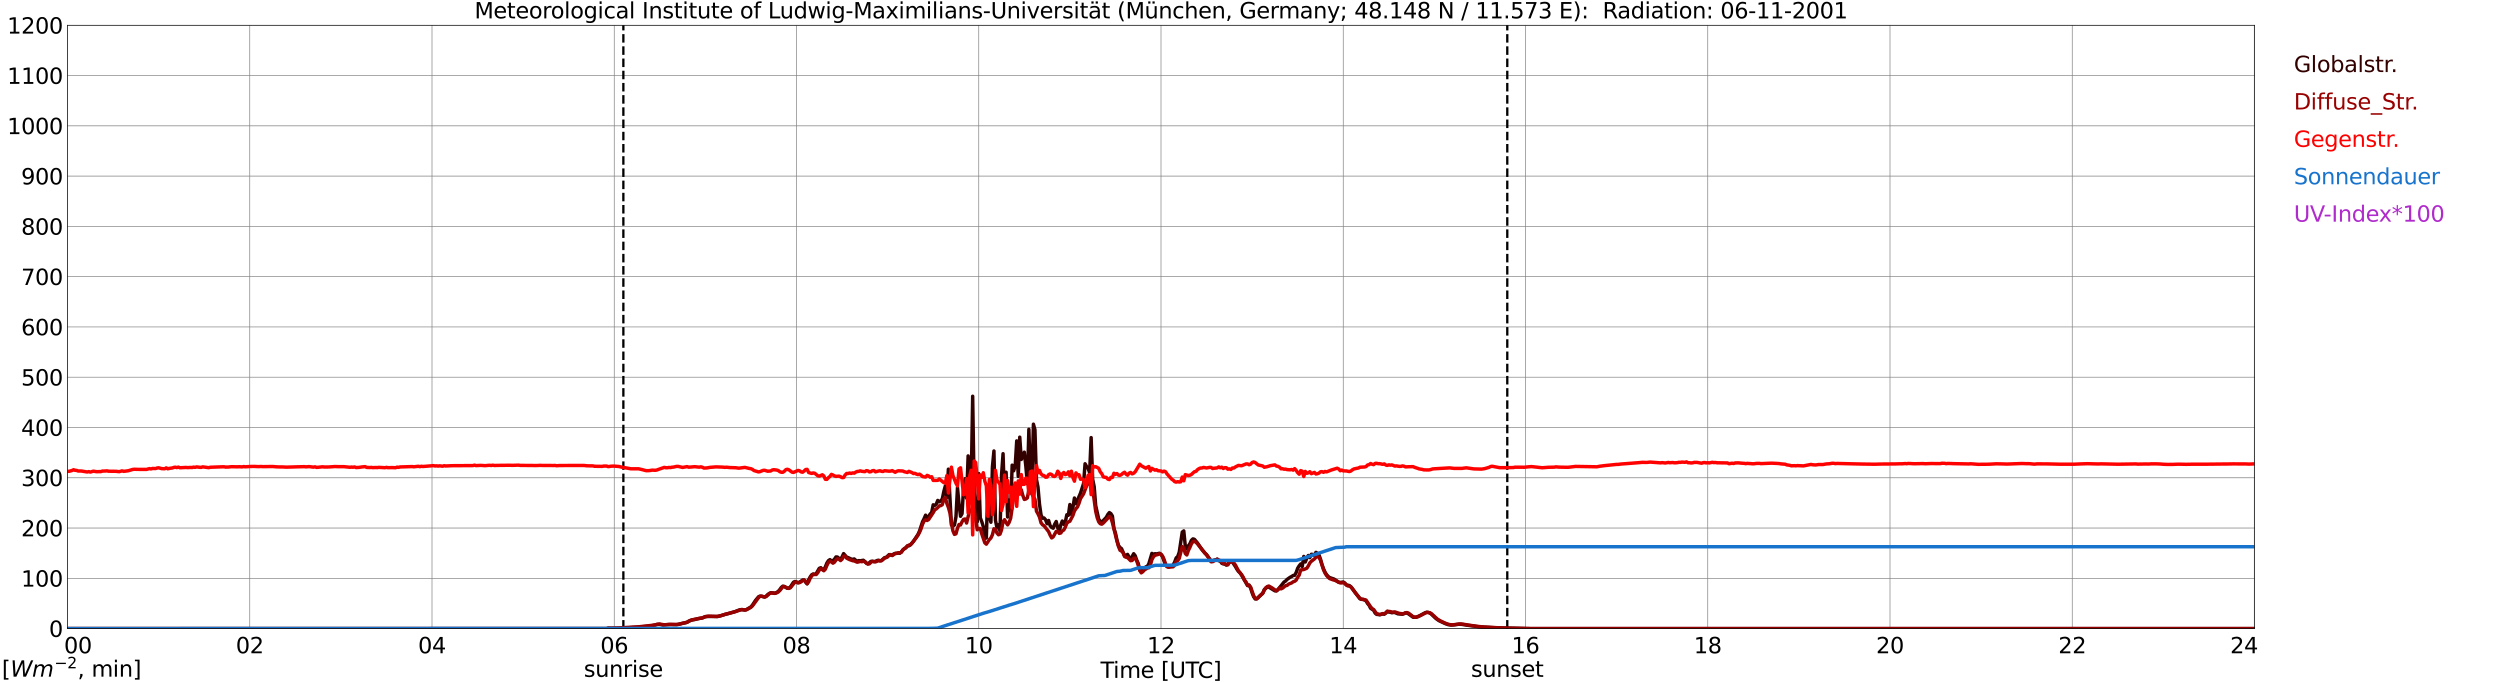 <?xml version="1.0" encoding="utf-8" standalone="no"?>
<!DOCTYPE svg PUBLIC "-//W3C//DTD SVG 1.1//EN"
  "http://www.w3.org/Graphics/SVG/1.1/DTD/svg11.dtd">
<svg xmlns:xlink="http://www.w3.org/1999/xlink" width="1085.4pt" height="296.64pt" viewBox="0 0 1085.4 296.64" xmlns="http://www.w3.org/2000/svg" version="1.1">
 <defs>
  <style type="text/css">*{stroke-linejoin: round; stroke-linecap: butt}</style>
 </defs>
 <g id="figure_1">
  <g id="patch_1">
   <path d="M 0 296.64 
L 1085.4 296.64 
L 1085.4 0 
L 0 0 
z
" style="fill: #ffffff"/>
  </g>
  <g id="axes_1">
   <g id="patch_2">
    <path d="M 29.306 272.909 
L 978.814 272.909 
L 978.814 10.976 
L 29.306 10.976 
z
" style="fill: #ffffff"/>
   </g>
   <g id="patch_3">
    <path d="M 978.814 272.909 
L 978.814 272.909 
L 978.814 10.976 
L 978.814 10.976 
z
" clip-path="url(#p93f12b5331)" style="fill: #d3d3d3; opacity: 0.25; stroke: #d3d3d3; stroke-linejoin: miter"/>
   </g>
   <g id="matplotlib.axis_1">
    <g id="xtick_1">
     <g id="line2d_1">
      <path d="M 29.306 272.909 
L 29.306 10.976 
" clip-path="url(#p93f12b5331)" style="fill: none; stroke: #808080; stroke-width: 0.3; stroke-linecap: square"/>
     </g>
     <g id="line2d_2"/>
     <g id="text_1">
      <!--    00 -->
      <g transform="translate(18.733 283.627) scale(0.095 -0.095)">
       <defs>
        <path id="DejaVuSans-20" transform="scale(0.016)"/>
        <path id="DejaVuSans-30" d="M 2034 4250 
Q 1547 4250 1301 3770 
Q 1056 3291 1056 2328 
Q 1056 1369 1301 889 
Q 1547 409 2034 409 
Q 2525 409 2770 889 
Q 3016 1369 3016 2328 
Q 3016 3291 2770 3770 
Q 2525 4250 2034 4250 
z
M 2034 4750 
Q 2819 4750 3233 4129 
Q 3647 3509 3647 2328 
Q 3647 1150 3233 529 
Q 2819 -91 2034 -91 
Q 1250 -91 836 529 
Q 422 1150 422 2328 
Q 422 3509 836 4129 
Q 1250 4750 2034 4750 
z
" transform="scale(0.016)"/>
       </defs>
       <use xlink:href="#DejaVuSans-20"/>
       <use xlink:href="#DejaVuSans-20" transform="translate(31.787 0)"/>
       <use xlink:href="#DejaVuSans-20" transform="translate(63.574 0)"/>
       <use xlink:href="#DejaVuSans-30" transform="translate(95.361 0)"/>
       <use xlink:href="#DejaVuSans-30" transform="translate(158.984 0)"/>
      </g>
     </g>
    </g>
    <g id="xtick_2">
     <g id="line2d_3">
      <path d="M 108.431 272.909 
L 108.431 10.976 
" clip-path="url(#p93f12b5331)" style="fill: none; stroke: #808080; stroke-width: 0.3; stroke-linecap: square"/>
     </g>
     <g id="line2d_4"/>
     <g id="text_2">
      <!-- 02 -->
      <g transform="translate(102.387 283.627) scale(0.095 -0.095)">
       <defs>
        <path id="DejaVuSans-32" d="M 1228 531 
L 3431 531 
L 3431 0 
L 469 0 
L 469 531 
Q 828 903 1448 1529 
Q 2069 2156 2228 2338 
Q 2531 2678 2651 2914 
Q 2772 3150 2772 3378 
Q 2772 3750 2511 3984 
Q 2250 4219 1831 4219 
Q 1534 4219 1204 4116 
Q 875 4013 500 3803 
L 500 4441 
Q 881 4594 1212 4672 
Q 1544 4750 1819 4750 
Q 2544 4750 2975 4387 
Q 3406 4025 3406 3419 
Q 3406 3131 3298 2873 
Q 3191 2616 2906 2266 
Q 2828 2175 2409 1742 
Q 1991 1309 1228 531 
z
" transform="scale(0.016)"/>
       </defs>
       <use xlink:href="#DejaVuSans-30"/>
       <use xlink:href="#DejaVuSans-32" transform="translate(63.623 0)"/>
      </g>
     </g>
    </g>
    <g id="xtick_3">
     <g id="line2d_5">
      <path d="M 187.557 272.909 
L 187.557 10.976 
" clip-path="url(#p93f12b5331)" style="fill: none; stroke: #808080; stroke-width: 0.3; stroke-linecap: square"/>
     </g>
     <g id="line2d_6"/>
     <g id="text_3">
      <!-- 04 -->
      <g transform="translate(181.513 283.627) scale(0.095 -0.095)">
       <defs>
        <path id="DejaVuSans-34" d="M 2419 4116 
L 825 1625 
L 2419 1625 
L 2419 4116 
z
M 2253 4666 
L 3047 4666 
L 3047 1625 
L 3713 1625 
L 3713 1100 
L 3047 1100 
L 3047 0 
L 2419 0 
L 2419 1100 
L 313 1100 
L 313 1709 
L 2253 4666 
z
" transform="scale(0.016)"/>
       </defs>
       <use xlink:href="#DejaVuSans-30"/>
       <use xlink:href="#DejaVuSans-34" transform="translate(63.623 0)"/>
      </g>
     </g>
    </g>
    <g id="xtick_4">
     <g id="line2d_7">
      <path d="M 266.683 272.909 
L 266.683 10.976 
" clip-path="url(#p93f12b5331)" style="fill: none; stroke: #808080; stroke-width: 0.3; stroke-linecap: square"/>
     </g>
     <g id="line2d_8"/>
     <g id="text_4">
      <!-- 06 -->
      <g transform="translate(260.638 283.627) scale(0.095 -0.095)">
       <defs>
        <path id="DejaVuSans-36" d="M 2113 2584 
Q 1688 2584 1439 2293 
Q 1191 2003 1191 1497 
Q 1191 994 1439 701 
Q 1688 409 2113 409 
Q 2538 409 2786 701 
Q 3034 994 3034 1497 
Q 3034 2003 2786 2293 
Q 2538 2584 2113 2584 
z
M 3366 4563 
L 3366 3988 
Q 3128 4100 2886 4159 
Q 2644 4219 2406 4219 
Q 1781 4219 1451 3797 
Q 1122 3375 1075 2522 
Q 1259 2794 1537 2939 
Q 1816 3084 2150 3084 
Q 2853 3084 3261 2657 
Q 3669 2231 3669 1497 
Q 3669 778 3244 343 
Q 2819 -91 2113 -91 
Q 1303 -91 875 529 
Q 447 1150 447 2328 
Q 447 3434 972 4092 
Q 1497 4750 2381 4750 
Q 2619 4750 2861 4703 
Q 3103 4656 3366 4563 
z
" transform="scale(0.016)"/>
       </defs>
       <use xlink:href="#DejaVuSans-30"/>
       <use xlink:href="#DejaVuSans-36" transform="translate(63.623 0)"/>
      </g>
     </g>
    </g>
    <g id="xtick_5">
     <g id="line2d_9">
      <path d="M 345.808 272.909 
L 345.808 10.976 
" clip-path="url(#p93f12b5331)" style="fill: none; stroke: #808080; stroke-width: 0.3; stroke-linecap: square"/>
     </g>
     <g id="line2d_10"/>
     <g id="text_5">
      <!-- 08 -->
      <g transform="translate(339.764 283.627) scale(0.095 -0.095)">
       <defs>
        <path id="DejaVuSans-38" d="M 2034 2216 
Q 1584 2216 1326 1975 
Q 1069 1734 1069 1313 
Q 1069 891 1326 650 
Q 1584 409 2034 409 
Q 2484 409 2743 651 
Q 3003 894 3003 1313 
Q 3003 1734 2745 1975 
Q 2488 2216 2034 2216 
z
M 1403 2484 
Q 997 2584 770 2862 
Q 544 3141 544 3541 
Q 544 4100 942 4425 
Q 1341 4750 2034 4750 
Q 2731 4750 3128 4425 
Q 3525 4100 3525 3541 
Q 3525 3141 3298 2862 
Q 3072 2584 2669 2484 
Q 3125 2378 3379 2068 
Q 3634 1759 3634 1313 
Q 3634 634 3220 271 
Q 2806 -91 2034 -91 
Q 1263 -91 848 271 
Q 434 634 434 1313 
Q 434 1759 690 2068 
Q 947 2378 1403 2484 
z
M 1172 3481 
Q 1172 3119 1398 2916 
Q 1625 2713 2034 2713 
Q 2441 2713 2670 2916 
Q 2900 3119 2900 3481 
Q 2900 3844 2670 4047 
Q 2441 4250 2034 4250 
Q 1625 4250 1398 4047 
Q 1172 3844 1172 3481 
z
" transform="scale(0.016)"/>
       </defs>
       <use xlink:href="#DejaVuSans-30"/>
       <use xlink:href="#DejaVuSans-38" transform="translate(63.623 0)"/>
      </g>
     </g>
    </g>
    <g id="xtick_6">
     <g id="line2d_11">
      <path d="M 424.934 272.909 
L 424.934 10.976 
" clip-path="url(#p93f12b5331)" style="fill: none; stroke: #808080; stroke-width: 0.3; stroke-linecap: square"/>
     </g>
     <g id="line2d_12"/>
     <g id="text_6">
      <!-- 10 -->
      <g transform="translate(418.89 283.627) scale(0.095 -0.095)">
       <defs>
        <path id="DejaVuSans-31" d="M 794 531 
L 1825 531 
L 1825 4091 
L 703 3866 
L 703 4441 
L 1819 4666 
L 2450 4666 
L 2450 531 
L 3481 531 
L 3481 0 
L 794 0 
L 794 531 
z
" transform="scale(0.016)"/>
       </defs>
       <use xlink:href="#DejaVuSans-31"/>
       <use xlink:href="#DejaVuSans-30" transform="translate(63.623 0)"/>
      </g>
     </g>
    </g>
    <g id="xtick_7">
     <g id="line2d_13">
      <path d="M 504.06 272.909 
L 504.06 10.976 
" clip-path="url(#p93f12b5331)" style="fill: none; stroke: #808080; stroke-width: 0.3; stroke-linecap: square"/>
     </g>
     <g id="line2d_14"/>
     <g id="text_7">
      <!-- 12 -->
      <g transform="translate(498.015 283.627) scale(0.095 -0.095)">
       <use xlink:href="#DejaVuSans-31"/>
       <use xlink:href="#DejaVuSans-32" transform="translate(63.623 0)"/>
      </g>
     </g>
    </g>
    <g id="xtick_8">
     <g id="line2d_15">
      <path d="M 583.185 272.909 
L 583.185 10.976 
" clip-path="url(#p93f12b5331)" style="fill: none; stroke: #808080; stroke-width: 0.3; stroke-linecap: square"/>
     </g>
     <g id="line2d_16"/>
     <g id="text_8">
      <!-- 14 -->
      <g transform="translate(577.141 283.627) scale(0.095 -0.095)">
       <use xlink:href="#DejaVuSans-31"/>
       <use xlink:href="#DejaVuSans-34" transform="translate(63.623 0)"/>
      </g>
     </g>
    </g>
    <g id="xtick_9">
     <g id="line2d_17">
      <path d="M 662.311 272.909 
L 662.311 10.976 
" clip-path="url(#p93f12b5331)" style="fill: none; stroke: #808080; stroke-width: 0.3; stroke-linecap: square"/>
     </g>
     <g id="line2d_18"/>
     <g id="text_9">
      <!-- 16 -->
      <g transform="translate(656.267 283.627) scale(0.095 -0.095)">
       <use xlink:href="#DejaVuSans-31"/>
       <use xlink:href="#DejaVuSans-36" transform="translate(63.623 0)"/>
      </g>
     </g>
    </g>
    <g id="xtick_10">
     <g id="line2d_19">
      <path d="M 741.437 272.909 
L 741.437 10.976 
" clip-path="url(#p93f12b5331)" style="fill: none; stroke: #808080; stroke-width: 0.3; stroke-linecap: square"/>
     </g>
     <g id="line2d_20"/>
     <g id="text_10">
      <!-- 18 -->
      <g transform="translate(735.392 283.627) scale(0.095 -0.095)">
       <use xlink:href="#DejaVuSans-31"/>
       <use xlink:href="#DejaVuSans-38" transform="translate(63.623 0)"/>
      </g>
     </g>
    </g>
    <g id="xtick_11">
     <g id="line2d_21">
      <path d="M 820.562 272.909 
L 820.562 10.976 
" clip-path="url(#p93f12b5331)" style="fill: none; stroke: #808080; stroke-width: 0.3; stroke-linecap: square"/>
     </g>
     <g id="line2d_22"/>
     <g id="text_11">
      <!-- 20 -->
      <g transform="translate(814.518 283.627) scale(0.095 -0.095)">
       <use xlink:href="#DejaVuSans-32"/>
       <use xlink:href="#DejaVuSans-30" transform="translate(63.623 0)"/>
      </g>
     </g>
    </g>
    <g id="xtick_12">
     <g id="line2d_23">
      <path d="M 899.688 272.909 
L 899.688 10.976 
" clip-path="url(#p93f12b5331)" style="fill: none; stroke: #808080; stroke-width: 0.3; stroke-linecap: square"/>
     </g>
     <g id="line2d_24"/>
     <g id="text_12">
      <!-- 22 -->
      <g transform="translate(893.644 283.627) scale(0.095 -0.095)">
       <use xlink:href="#DejaVuSans-32"/>
       <use xlink:href="#DejaVuSans-32" transform="translate(63.623 0)"/>
      </g>
     </g>
    </g>
    <g id="xtick_13">
     <g id="line2d_25">
      <path d="M 978.814 272.909 
L 978.814 10.976 
" clip-path="url(#p93f12b5331)" style="fill: none; stroke: #808080; stroke-width: 0.3; stroke-linecap: square"/>
     </g>
     <g id="line2d_26"/>
     <g id="text_13">
      <!-- 24    -->
      <g transform="translate(968.241 283.627) scale(0.095 -0.095)">
       <use xlink:href="#DejaVuSans-32"/>
       <use xlink:href="#DejaVuSans-34" transform="translate(63.623 0)"/>
       <use xlink:href="#DejaVuSans-20" transform="translate(127.246 0)"/>
       <use xlink:href="#DejaVuSans-20" transform="translate(159.033 0)"/>
       <use xlink:href="#DejaVuSans-20" transform="translate(190.82 0)"/>
      </g>
     </g>
    </g>
    <g id="text_14">
     <!-- Time [UTC] -->
     <g transform="translate(477.806 294.322) scale(0.095 -0.095)">
      <defs>
       <path id="DejaVuSans-54" d="M -19 4666 
L 3928 4666 
L 3928 4134 
L 2272 4134 
L 2272 0 
L 1638 0 
L 1638 4134 
L -19 4134 
L -19 4666 
z
" transform="scale(0.016)"/>
       <path id="DejaVuSans-69" d="M 603 3500 
L 1178 3500 
L 1178 0 
L 603 0 
L 603 3500 
z
M 603 4863 
L 1178 4863 
L 1178 4134 
L 603 4134 
L 603 4863 
z
" transform="scale(0.016)"/>
       <path id="DejaVuSans-6d" d="M 3328 2828 
Q 3544 3216 3844 3400 
Q 4144 3584 4550 3584 
Q 5097 3584 5394 3201 
Q 5691 2819 5691 2113 
L 5691 0 
L 5113 0 
L 5113 2094 
Q 5113 2597 4934 2840 
Q 4756 3084 4391 3084 
Q 3944 3084 3684 2787 
Q 3425 2491 3425 1978 
L 3425 0 
L 2847 0 
L 2847 2094 
Q 2847 2600 2669 2842 
Q 2491 3084 2119 3084 
Q 1678 3084 1418 2786 
Q 1159 2488 1159 1978 
L 1159 0 
L 581 0 
L 581 3500 
L 1159 3500 
L 1159 2956 
Q 1356 3278 1631 3431 
Q 1906 3584 2284 3584 
Q 2666 3584 2933 3390 
Q 3200 3197 3328 2828 
z
" transform="scale(0.016)"/>
       <path id="DejaVuSans-65" d="M 3597 1894 
L 3597 1613 
L 953 1613 
Q 991 1019 1311 708 
Q 1631 397 2203 397 
Q 2534 397 2845 478 
Q 3156 559 3463 722 
L 3463 178 
Q 3153 47 2828 -22 
Q 2503 -91 2169 -91 
Q 1331 -91 842 396 
Q 353 884 353 1716 
Q 353 2575 817 3079 
Q 1281 3584 2069 3584 
Q 2775 3584 3186 3129 
Q 3597 2675 3597 1894 
z
M 3022 2063 
Q 3016 2534 2758 2815 
Q 2500 3097 2075 3097 
Q 1594 3097 1305 2825 
Q 1016 2553 972 2059 
L 3022 2063 
z
" transform="scale(0.016)"/>
       <path id="DejaVuSans-5b" d="M 550 4863 
L 1875 4863 
L 1875 4416 
L 1125 4416 
L 1125 -397 
L 1875 -397 
L 1875 -844 
L 550 -844 
L 550 4863 
z
" transform="scale(0.016)"/>
       <path id="DejaVuSans-55" d="M 556 4666 
L 1191 4666 
L 1191 1831 
Q 1191 1081 1462 751 
Q 1734 422 2344 422 
Q 2950 422 3222 751 
Q 3494 1081 3494 1831 
L 3494 4666 
L 4128 4666 
L 4128 1753 
Q 4128 841 3676 375 
Q 3225 -91 2344 -91 
Q 1459 -91 1007 375 
Q 556 841 556 1753 
L 556 4666 
z
" transform="scale(0.016)"/>
       <path id="DejaVuSans-43" d="M 4122 4306 
L 4122 3641 
Q 3803 3938 3442 4084 
Q 3081 4231 2675 4231 
Q 1875 4231 1450 3742 
Q 1025 3253 1025 2328 
Q 1025 1406 1450 917 
Q 1875 428 2675 428 
Q 3081 428 3442 575 
Q 3803 722 4122 1019 
L 4122 359 
Q 3791 134 3420 21 
Q 3050 -91 2638 -91 
Q 1578 -91 968 557 
Q 359 1206 359 2328 
Q 359 3453 968 4101 
Q 1578 4750 2638 4750 
Q 3056 4750 3426 4639 
Q 3797 4528 4122 4306 
z
" transform="scale(0.016)"/>
       <path id="DejaVuSans-5d" d="M 1947 4863 
L 1947 -844 
L 622 -844 
L 622 -397 
L 1369 -397 
L 1369 4416 
L 622 4416 
L 622 4863 
L 1947 4863 
z
" transform="scale(0.016)"/>
      </defs>
      <use xlink:href="#DejaVuSans-54"/>
      <use xlink:href="#DejaVuSans-69" transform="translate(57.959 0)"/>
      <use xlink:href="#DejaVuSans-6d" transform="translate(85.742 0)"/>
      <use xlink:href="#DejaVuSans-65" transform="translate(183.154 0)"/>
      <use xlink:href="#DejaVuSans-20" transform="translate(244.678 0)"/>
      <use xlink:href="#DejaVuSans-5b" transform="translate(276.465 0)"/>
      <use xlink:href="#DejaVuSans-55" transform="translate(315.479 0)"/>
      <use xlink:href="#DejaVuSans-54" transform="translate(388.672 0)"/>
      <use xlink:href="#DejaVuSans-43" transform="translate(443.881 0)"/>
      <use xlink:href="#DejaVuSans-5d" transform="translate(513.705 0)"/>
     </g>
    </g>
   </g>
   <g id="matplotlib.axis_2">
    <g id="ytick_1">
     <g id="line2d_27">
      <path d="M 29.306 272.909 
L 978.814 272.909 
" clip-path="url(#p93f12b5331)" style="fill: none; stroke: #808080; stroke-width: 0.3; stroke-linecap: square"/>
     </g>
     <g id="line2d_28"/>
     <g id="text_15">
      <!-- 0 -->
      <g transform="translate(21.261 276.518) scale(0.095 -0.095)">
       <use xlink:href="#DejaVuSans-30"/>
      </g>
     </g>
    </g>
    <g id="ytick_2">
     <g id="line2d_29">
      <path d="M 29.306 251.081 
L 978.814 251.081 
" clip-path="url(#p93f12b5331)" style="fill: none; stroke: #808080; stroke-width: 0.3; stroke-linecap: square"/>
     </g>
     <g id="line2d_30"/>
     <g id="text_16">
      <!-- 100 -->
      <g transform="translate(9.173 254.69) scale(0.095 -0.095)">
       <use xlink:href="#DejaVuSans-31"/>
       <use xlink:href="#DejaVuSans-30" transform="translate(63.623 0)"/>
       <use xlink:href="#DejaVuSans-30" transform="translate(127.246 0)"/>
      </g>
     </g>
    </g>
    <g id="ytick_3">
     <g id="line2d_31">
      <path d="M 29.306 229.253 
L 978.814 229.253 
" clip-path="url(#p93f12b5331)" style="fill: none; stroke: #808080; stroke-width: 0.3; stroke-linecap: square"/>
     </g>
     <g id="line2d_32"/>
     <g id="text_17">
      <!-- 200 -->
      <g transform="translate(9.173 232.863) scale(0.095 -0.095)">
       <use xlink:href="#DejaVuSans-32"/>
       <use xlink:href="#DejaVuSans-30" transform="translate(63.623 0)"/>
       <use xlink:href="#DejaVuSans-30" transform="translate(127.246 0)"/>
      </g>
     </g>
    </g>
    <g id="ytick_4">
     <g id="line2d_33">
      <path d="M 29.306 207.426 
L 978.814 207.426 
" clip-path="url(#p93f12b5331)" style="fill: none; stroke: #808080; stroke-width: 0.3; stroke-linecap: square"/>
     </g>
     <g id="line2d_34"/>
     <g id="text_18">
      <!-- 300 -->
      <g transform="translate(9.173 211.035) scale(0.095 -0.095)">
       <defs>
        <path id="DejaVuSans-33" d="M 2597 2516 
Q 3050 2419 3304 2112 
Q 3559 1806 3559 1356 
Q 3559 666 3084 287 
Q 2609 -91 1734 -91 
Q 1441 -91 1130 -33 
Q 819 25 488 141 
L 488 750 
Q 750 597 1062 519 
Q 1375 441 1716 441 
Q 2309 441 2620 675 
Q 2931 909 2931 1356 
Q 2931 1769 2642 2001 
Q 2353 2234 1838 2234 
L 1294 2234 
L 1294 2753 
L 1863 2753 
Q 2328 2753 2575 2939 
Q 2822 3125 2822 3475 
Q 2822 3834 2567 4026 
Q 2313 4219 1838 4219 
Q 1578 4219 1281 4162 
Q 984 4106 628 3988 
L 628 4550 
Q 988 4650 1302 4700 
Q 1616 4750 1894 4750 
Q 2613 4750 3031 4423 
Q 3450 4097 3450 3541 
Q 3450 3153 3228 2886 
Q 3006 2619 2597 2516 
z
" transform="scale(0.016)"/>
       </defs>
       <use xlink:href="#DejaVuSans-33"/>
       <use xlink:href="#DejaVuSans-30" transform="translate(63.623 0)"/>
       <use xlink:href="#DejaVuSans-30" transform="translate(127.246 0)"/>
      </g>
     </g>
    </g>
    <g id="ytick_5">
     <g id="line2d_35">
      <path d="M 29.306 185.598 
L 978.814 185.598 
" clip-path="url(#p93f12b5331)" style="fill: none; stroke: #808080; stroke-width: 0.3; stroke-linecap: square"/>
     </g>
     <g id="line2d_36"/>
     <g id="text_19">
      <!-- 400 -->
      <g transform="translate(9.173 189.207) scale(0.095 -0.095)">
       <use xlink:href="#DejaVuSans-34"/>
       <use xlink:href="#DejaVuSans-30" transform="translate(63.623 0)"/>
       <use xlink:href="#DejaVuSans-30" transform="translate(127.246 0)"/>
      </g>
     </g>
    </g>
    <g id="ytick_6">
     <g id="line2d_37">
      <path d="M 29.306 163.77 
L 978.814 163.77 
" clip-path="url(#p93f12b5331)" style="fill: none; stroke: #808080; stroke-width: 0.3; stroke-linecap: square"/>
     </g>
     <g id="line2d_38"/>
     <g id="text_20">
      <!-- 500 -->
      <g transform="translate(9.173 167.379) scale(0.095 -0.095)">
       <defs>
        <path id="DejaVuSans-35" d="M 691 4666 
L 3169 4666 
L 3169 4134 
L 1269 4134 
L 1269 2991 
Q 1406 3038 1543 3061 
Q 1681 3084 1819 3084 
Q 2600 3084 3056 2656 
Q 3513 2228 3513 1497 
Q 3513 744 3044 326 
Q 2575 -91 1722 -91 
Q 1428 -91 1123 -41 
Q 819 9 494 109 
L 494 744 
Q 775 591 1075 516 
Q 1375 441 1709 441 
Q 2250 441 2565 725 
Q 2881 1009 2881 1497 
Q 2881 1984 2565 2268 
Q 2250 2553 1709 2553 
Q 1456 2553 1204 2497 
Q 953 2441 691 2322 
L 691 4666 
z
" transform="scale(0.016)"/>
       </defs>
       <use xlink:href="#DejaVuSans-35"/>
       <use xlink:href="#DejaVuSans-30" transform="translate(63.623 0)"/>
       <use xlink:href="#DejaVuSans-30" transform="translate(127.246 0)"/>
      </g>
     </g>
    </g>
    <g id="ytick_7">
     <g id="line2d_39">
      <path d="M 29.306 141.942 
L 978.814 141.942 
" clip-path="url(#p93f12b5331)" style="fill: none; stroke: #808080; stroke-width: 0.3; stroke-linecap: square"/>
     </g>
     <g id="line2d_40"/>
     <g id="text_21">
      <!-- 600 -->
      <g transform="translate(9.173 145.551) scale(0.095 -0.095)">
       <use xlink:href="#DejaVuSans-36"/>
       <use xlink:href="#DejaVuSans-30" transform="translate(63.623 0)"/>
       <use xlink:href="#DejaVuSans-30" transform="translate(127.246 0)"/>
      </g>
     </g>
    </g>
    <g id="ytick_8">
     <g id="line2d_41">
      <path d="M 29.306 120.114 
L 978.814 120.114 
" clip-path="url(#p93f12b5331)" style="fill: none; stroke: #808080; stroke-width: 0.3; stroke-linecap: square"/>
     </g>
     <g id="line2d_42"/>
     <g id="text_22">
      <!-- 700 -->
      <g transform="translate(9.173 123.724) scale(0.095 -0.095)">
       <defs>
        <path id="DejaVuSans-37" d="M 525 4666 
L 3525 4666 
L 3525 4397 
L 1831 0 
L 1172 0 
L 2766 4134 
L 525 4134 
L 525 4666 
z
" transform="scale(0.016)"/>
       </defs>
       <use xlink:href="#DejaVuSans-37"/>
       <use xlink:href="#DejaVuSans-30" transform="translate(63.623 0)"/>
       <use xlink:href="#DejaVuSans-30" transform="translate(127.246 0)"/>
      </g>
     </g>
    </g>
    <g id="ytick_9">
     <g id="line2d_43">
      <path d="M 29.306 98.287 
L 978.814 98.287 
" clip-path="url(#p93f12b5331)" style="fill: none; stroke: #808080; stroke-width: 0.3; stroke-linecap: square"/>
     </g>
     <g id="line2d_44"/>
     <g id="text_23">
      <!-- 800 -->
      <g transform="translate(9.173 101.896) scale(0.095 -0.095)">
       <use xlink:href="#DejaVuSans-38"/>
       <use xlink:href="#DejaVuSans-30" transform="translate(63.623 0)"/>
       <use xlink:href="#DejaVuSans-30" transform="translate(127.246 0)"/>
      </g>
     </g>
    </g>
    <g id="ytick_10">
     <g id="line2d_45">
      <path d="M 29.306 76.459 
L 978.814 76.459 
" clip-path="url(#p93f12b5331)" style="fill: none; stroke: #808080; stroke-width: 0.3; stroke-linecap: square"/>
     </g>
     <g id="line2d_46"/>
     <g id="text_24">
      <!-- 900 -->
      <g transform="translate(9.173 80.068) scale(0.095 -0.095)">
       <defs>
        <path id="DejaVuSans-39" d="M 703 97 
L 703 672 
Q 941 559 1184 500 
Q 1428 441 1663 441 
Q 2288 441 2617 861 
Q 2947 1281 2994 2138 
Q 2813 1869 2534 1725 
Q 2256 1581 1919 1581 
Q 1219 1581 811 2004 
Q 403 2428 403 3163 
Q 403 3881 828 4315 
Q 1253 4750 1959 4750 
Q 2769 4750 3195 4129 
Q 3622 3509 3622 2328 
Q 3622 1225 3098 567 
Q 2575 -91 1691 -91 
Q 1453 -91 1209 -44 
Q 966 3 703 97 
z
M 1959 2075 
Q 2384 2075 2632 2365 
Q 2881 2656 2881 3163 
Q 2881 3666 2632 3958 
Q 2384 4250 1959 4250 
Q 1534 4250 1286 3958 
Q 1038 3666 1038 3163 
Q 1038 2656 1286 2365 
Q 1534 2075 1959 2075 
z
" transform="scale(0.016)"/>
       </defs>
       <use xlink:href="#DejaVuSans-39"/>
       <use xlink:href="#DejaVuSans-30" transform="translate(63.623 0)"/>
       <use xlink:href="#DejaVuSans-30" transform="translate(127.246 0)"/>
      </g>
     </g>
    </g>
    <g id="ytick_11">
     <g id="line2d_47">
      <path d="M 29.306 54.631 
L 978.814 54.631 
" clip-path="url(#p93f12b5331)" style="fill: none; stroke: #808080; stroke-width: 0.3; stroke-linecap: square"/>
     </g>
     <g id="line2d_48"/>
     <g id="text_25">
      <!-- 1000 -->
      <g transform="translate(3.128 58.24) scale(0.095 -0.095)">
       <use xlink:href="#DejaVuSans-31"/>
       <use xlink:href="#DejaVuSans-30" transform="translate(63.623 0)"/>
       <use xlink:href="#DejaVuSans-30" transform="translate(127.246 0)"/>
       <use xlink:href="#DejaVuSans-30" transform="translate(190.869 0)"/>
      </g>
     </g>
    </g>
    <g id="ytick_12">
     <g id="line2d_49">
      <path d="M 29.306 32.803 
L 978.814 32.803 
" clip-path="url(#p93f12b5331)" style="fill: none; stroke: #808080; stroke-width: 0.3; stroke-linecap: square"/>
     </g>
     <g id="line2d_50"/>
     <g id="text_26">
      <!-- 1100 -->
      <g transform="translate(3.128 36.413) scale(0.095 -0.095)">
       <use xlink:href="#DejaVuSans-31"/>
       <use xlink:href="#DejaVuSans-31" transform="translate(63.623 0)"/>
       <use xlink:href="#DejaVuSans-30" transform="translate(127.246 0)"/>
       <use xlink:href="#DejaVuSans-30" transform="translate(190.869 0)"/>
      </g>
     </g>
    </g>
    <g id="ytick_13">
     <g id="line2d_51">
      <path d="M 29.306 10.976 
L 978.814 10.976 
" clip-path="url(#p93f12b5331)" style="fill: none; stroke: #808080; stroke-width: 0.3; stroke-linecap: square"/>
     </g>
     <g id="line2d_52"/>
     <g id="text_27">
      <!-- 1200 -->
      <g transform="translate(3.128 14.585) scale(0.095 -0.095)">
       <use xlink:href="#DejaVuSans-31"/>
       <use xlink:href="#DejaVuSans-32" transform="translate(63.623 0)"/>
       <use xlink:href="#DejaVuSans-30" transform="translate(127.246 0)"/>
       <use xlink:href="#DejaVuSans-30" transform="translate(190.869 0)"/>
      </g>
     </g>
    </g>
   </g>
   <g id="line2d_53">
    <path d="M 270.639 272.909 
L 270.639 10.976 
" clip-path="url(#p93f12b5331)" style="fill: none; stroke-dasharray: 3.7,1.6; stroke-dashoffset: 0; stroke: #000000"/>
   </g>
   <g id="line2d_54">
    <path d="M 654.399 272.909 
L 654.399 10.976 
" clip-path="url(#p93f12b5331)" style="fill: none; stroke-dasharray: 3.7,1.6; stroke-dashoffset: 0; stroke: #000000"/>
   </g>
   <g id="line2d_55">
    <path d="M 29.306 272.909 
L 263.386 272.909 
L 264.045 272.732 
L 266.023 272.8 
L 268.661 272.782 
L 277.233 272.285 
L 279.87 272.023 
L 281.849 271.861 
L 284.486 271.337 
L 285.145 271.128 
L 286.464 271.082 
L 287.783 271.366 
L 289.102 271.239 
L 291.08 271.143 
L 293.717 271.239 
L 295.036 270.962 
L 296.355 270.617 
L 297.674 270.364 
L 298.333 270.165 
L 298.992 269.704 
L 300.311 269.174 
L 301.63 268.975 
L 302.949 268.637 
L 304.927 268.286 
L 306.246 267.723 
L 307.564 267.633 
L 311.521 267.67 
L 312.839 267.358 
L 314.818 266.718 
L 316.136 266.411 
L 319.433 265.442 
L 320.752 264.891 
L 321.411 264.708 
L 322.071 264.682 
L 323.39 264.863 
L 324.049 264.669 
L 326.027 263.484 
L 326.686 262.711 
L 328.005 260.698 
L 329.324 259.096 
L 329.983 258.81 
L 330.643 258.884 
L 331.961 259.223 
L 332.621 258.845 
L 333.28 258.171 
L 333.94 257.688 
L 334.599 257.352 
L 336.577 257.505 
L 337.236 257.195 
L 337.896 256.739 
L 338.555 255.979 
L 339.215 255.043 
L 339.874 254.491 
L 340.533 254.648 
L 341.852 255.427 
L 342.512 255.335 
L 343.171 254.8 
L 344.49 252.784 
L 345.149 252.456 
L 346.468 252.967 
L 347.127 252.714 
L 347.787 252.336 
L 348.446 251.817 
L 349.105 251.849 
L 349.765 252.768 
L 350.424 253.491 
L 351.083 251.751 
L 351.743 250.49 
L 352.402 249.551 
L 353.062 249.204 
L 353.721 249.361 
L 354.38 249.018 
L 355.699 246.742 
L 356.359 246.48 
L 357.018 247.239 
L 357.677 247.399 
L 358.337 246.122 
L 358.996 244.465 
L 359.655 243.435 
L 360.315 242.974 
L 360.974 243.457 
L 361.634 243.404 
L 362.293 242.808 
L 362.952 241.791 
L 363.612 241.844 
L 364.271 242.429 
L 364.93 242.743 
L 365.59 241.817 
L 366.249 240.361 
L 367.568 241.872 
L 368.227 242.088 
L 369.546 242.719 
L 370.206 242.859 
L 370.865 242.671 
L 371.524 243.262 
L 372.184 243.614 
L 372.843 243.395 
L 373.502 243.468 
L 374.821 243.241 
L 375.481 243.771 
L 376.14 244.456 
L 376.799 244.751 
L 377.459 244.312 
L 378.118 243.719 
L 378.777 243.666 
L 379.437 243.821 
L 380.096 243.71 
L 380.756 243.374 
L 381.415 243.212 
L 382.074 243.485 
L 382.734 243.299 
L 384.053 242.101 
L 384.712 242.029 
L 386.031 240.781 
L 387.349 241.167 
L 388.009 240.49 
L 388.668 240.287 
L 389.328 240.259 
L 389.987 240.119 
L 390.646 240.196 
L 391.306 239.7 
L 391.965 238.74 
L 393.284 237.814 
L 393.943 237.046 
L 394.603 236.976 
L 395.262 236.579 
L 396.581 235.022 
L 398.559 232.01 
L 399.218 230.55 
L 400.537 226.514 
L 401.196 225.217 
L 401.856 223.67 
L 402.515 224.818 
L 403.175 224.229 
L 403.834 223.19 
L 404.493 222.491 
L 405.153 219.169 
L 405.812 219.42 
L 406.471 218.911 
L 407.131 217.268 
L 407.79 217.861 
L 408.45 217.423 
L 409.109 216.635 
L 409.768 213.395 
L 410.428 210.946 
L 411.087 216.041 
L 411.746 203.702 
L 413.065 227.902 
L 413.725 228.433 
L 414.384 227.928 
L 415.043 224.368 
L 415.703 211.704 
L 416.362 218.754 
L 417.022 224.154 
L 417.681 223.011 
L 418.34 212.022 
L 419 207.86 
L 419.659 216.261 
L 420.318 197.948 
L 420.978 215.679 
L 421.637 210.536 
L 422.297 172.038 
L 422.956 213.847 
L 423.615 223.196 
L 424.275 226.503 
L 424.934 205.618 
L 425.593 224.814 
L 426.253 226.514 
L 426.912 228.653 
L 427.572 233.859 
L 428.231 233.501 
L 428.89 211.315 
L 429.55 224.056 
L 430.209 226.726 
L 430.869 202.682 
L 431.528 195.804 
L 432.187 225.957 
L 432.847 229.194 
L 433.506 227.813 
L 434.165 230.613 
L 434.825 206.251 
L 435.484 196.981 
L 436.144 217.213 
L 436.803 205.016 
L 437.462 224.464 
L 438.122 217.108 
L 438.781 221.762 
L 439.44 201.955 
L 440.1 204.391 
L 440.759 202.228 
L 441.419 191.424 
L 442.078 206.851 
L 442.737 189.808 
L 443.397 199.48 
L 444.056 198.131 
L 444.716 196.311 
L 445.375 202.416 
L 446.034 210.023 
L 446.694 186.397 
L 447.353 206.928 
L 448.012 208.165 
L 448.672 184.166 
L 449.331 186.556 
L 449.991 208.176 
L 450.65 211.457 
L 451.309 218.868 
L 451.969 223.561 
L 452.628 224.993 
L 453.287 224.896 
L 453.947 225.669 
L 454.606 227.389 
L 455.266 225.973 
L 455.925 228.238 
L 456.584 228.97 
L 457.244 229.33 
L 457.903 227.614 
L 458.563 226.418 
L 459.222 229.177 
L 459.881 230.683 
L 460.541 227.931 
L 461.2 226.217 
L 461.859 227.651 
L 462.519 226.586 
L 463.178 223.482 
L 463.838 223.722 
L 464.497 219.049 
L 465.156 223.342 
L 465.816 220.38 
L 466.475 216.216 
L 467.134 218.73 
L 469.113 214.083 
L 470.431 209.964 
L 471.091 201.351 
L 471.75 202.53 
L 472.409 203.328 
L 473.069 205.23 
L 473.728 190 
L 474.388 208.083 
L 475.047 211.267 
L 475.706 219.505 
L 477.025 225.438 
L 477.685 226.346 
L 478.344 226.536 
L 479.003 225.999 
L 480.322 224.582 
L 480.981 223.353 
L 481.641 222.546 
L 482.3 222.989 
L 482.96 224.069 
L 483.619 229.378 
L 484.278 231.43 
L 484.938 234.512 
L 485.597 236.801 
L 486.256 237.705 
L 486.916 238.187 
L 488.235 241.215 
L 488.894 241.097 
L 489.553 240.702 
L 490.213 241.944 
L 490.872 242.516 
L 491.532 241.614 
L 492.191 240.407 
L 492.85 241.267 
L 493.51 243.186 
L 494.169 244.607 
L 494.828 247.556 
L 495.488 247.722 
L 496.147 247.436 
L 497.466 246.104 
L 498.125 245.895 
L 498.785 244.747 
L 500.103 240.27 
L 500.763 240.674 
L 501.422 240.401 
L 502.082 240.499 
L 503.4 240.204 
L 504.06 240.708 
L 504.719 241.721 
L 506.038 245.373 
L 506.697 245.976 
L 507.357 246.126 
L 508.016 245.834 
L 508.675 245.681 
L 509.335 245.284 
L 509.994 244.02 
L 510.654 242.21 
L 511.313 241.638 
L 511.972 239.774 
L 513.291 231.01 
L 513.95 230.5 
L 514.61 237.105 
L 515.269 238.329 
L 515.929 236.989 
L 516.588 236.116 
L 517.247 234.612 
L 517.907 233.972 
L 518.566 234.143 
L 519.885 235.732 
L 521.863 238.62 
L 523.182 240.174 
L 523.841 240.796 
L 525.16 242.664 
L 525.819 243.832 
L 527.138 243.171 
L 527.797 243.09 
L 528.457 242.771 
L 529.116 243.461 
L 529.776 243.55 
L 530.435 244.55 
L 531.094 244.823 
L 531.754 244.895 
L 532.413 245.349 
L 533.073 245.057 
L 533.732 243.989 
L 534.391 243.932 
L 535.051 243.996 
L 536.369 245.967 
L 537.029 247.15 
L 537.688 248.082 
L 538.348 248.693 
L 539.007 249.66 
L 540.985 253.104 
L 541.644 254.24 
L 542.304 253.991 
L 542.963 255.32 
L 543.623 257.387 
L 544.282 259.042 
L 544.941 260.033 
L 545.601 259.965 
L 548.238 257.594 
L 548.898 255.966 
L 550.216 254.886 
L 550.876 254.903 
L 553.513 256.523 
L 554.173 256.569 
L 554.832 256.003 
L 557.47 252.707 
L 558.129 252.279 
L 558.788 251.57 
L 560.107 250.638 
L 560.766 250.308 
L 561.426 249.85 
L 562.085 249.774 
L 562.745 248.571 
L 563.404 246.705 
L 564.063 245.639 
L 564.723 244.836 
L 565.382 245.938 
L 566.042 241.595 
L 566.701 243.994 
L 567.36 242.365 
L 568.02 241.18 
L 568.679 242.09 
L 569.338 240.654 
L 569.998 240.717 
L 570.657 241.18 
L 571.317 239.816 
L 571.976 240.226 
L 572.635 240.898 
L 573.295 242.714 
L 573.954 245.113 
L 574.613 246.951 
L 575.273 248.412 
L 575.932 249.472 
L 576.592 250.23 
L 577.251 250.743 
L 579.229 251.428 
L 581.207 252.744 
L 581.867 252.888 
L 583.185 252.679 
L 583.845 253.139 
L 584.504 253.916 
L 585.823 254.226 
L 586.482 254.722 
L 590.439 259.989 
L 591.098 260.201 
L 591.757 260.279 
L 592.417 260.476 
L 593.076 260.838 
L 593.736 261.995 
L 594.395 262.744 
L 595.054 264.09 
L 596.373 264.937 
L 597.032 266.186 
L 597.692 266.745 
L 598.351 266.788 
L 599.011 266.945 
L 600.329 266.526 
L 600.989 266.668 
L 602.307 265.455 
L 602.967 265.725 
L 603.626 265.793 
L 604.286 266.051 
L 604.945 265.891 
L 605.604 265.944 
L 606.923 266.509 
L 608.901 266.673 
L 610.22 266.138 
L 610.879 266.188 
L 611.539 266.531 
L 613.517 267.989 
L 614.836 267.995 
L 616.154 267.434 
L 618.792 266.002 
L 619.451 265.806 
L 620.111 265.876 
L 620.77 266.142 
L 621.429 266.616 
L 623.408 268.528 
L 624.726 269.451 
L 627.364 270.702 
L 628.683 271.184 
L 630.001 271.381 
L 631.32 271.296 
L 633.298 271.021 
L 634.617 271.064 
L 637.255 271.486 
L 639.892 271.817 
L 641.87 272.106 
L 644.508 272.317 
L 649.123 272.549 
L 664.289 272.909 
L 978.154 272.909 
L 978.154 272.909 
" clip-path="url(#p93f12b5331)" style="fill: none; stroke: #330000; stroke-width: 1.5; stroke-linecap: square"/>
   </g>
   <g id="line2d_56">
    <path d="M 29.306 272.909 
L 263.386 272.909 
L 264.045 272.725 
L 268.002 272.643 
L 277.233 272.134 
L 283.827 271.422 
L 285.805 270.964 
L 286.464 270.946 
L 288.442 271.276 
L 290.42 271.086 
L 292.399 271.08 
L 294.377 271.071 
L 297.014 270.451 
L 298.333 270.137 
L 299.652 269.39 
L 300.971 269.006 
L 302.289 268.746 
L 303.608 268.465 
L 304.927 268.262 
L 306.246 267.709 
L 307.564 267.515 
L 310.202 267.609 
L 311.521 267.62 
L 312.839 267.33 
L 315.477 266.542 
L 318.774 265.693 
L 322.071 264.616 
L 323.39 264.817 
L 324.049 264.739 
L 325.368 264.036 
L 326.027 263.658 
L 326.686 263.062 
L 329.324 259.448 
L 329.983 258.906 
L 330.643 258.826 
L 331.961 259.159 
L 332.621 259.011 
L 333.94 257.841 
L 334.599 257.479 
L 335.258 257.459 
L 335.918 257.592 
L 336.577 257.599 
L 337.236 257.37 
L 337.896 257.014 
L 338.555 256.39 
L 339.874 254.724 
L 340.533 254.63 
L 341.852 255.355 
L 342.512 255.466 
L 343.171 255.172 
L 345.149 252.705 
L 345.808 252.749 
L 346.468 253.054 
L 347.127 252.963 
L 347.787 252.613 
L 348.446 252.092 
L 349.105 251.808 
L 349.765 252.367 
L 350.424 253.384 
L 351.083 252.631 
L 351.743 251.042 
L 352.402 250.06 
L 353.062 249.387 
L 354.38 249.429 
L 355.04 248.634 
L 355.699 247.506 
L 356.359 246.827 
L 357.677 247.792 
L 358.337 247.113 
L 358.996 245.508 
L 359.655 244.236 
L 360.315 243.614 
L 360.974 243.983 
L 361.634 244.509 
L 362.293 244.087 
L 362.952 243.125 
L 363.612 242.583 
L 364.271 242.817 
L 364.93 243.374 
L 365.59 242.786 
L 366.249 241.488 
L 366.909 241.403 
L 367.568 242.335 
L 368.887 242.981 
L 370.206 243.437 
L 370.865 243.535 
L 372.184 244.105 
L 373.502 243.749 
L 374.162 243.86 
L 374.821 243.699 
L 375.481 243.867 
L 376.14 244.52 
L 376.799 244.913 
L 377.459 244.797 
L 378.118 244.092 
L 378.777 243.74 
L 380.096 243.954 
L 381.415 243.413 
L 382.074 243.505 
L 382.734 243.465 
L 384.053 242.319 
L 385.371 241.8 
L 386.031 241.058 
L 386.69 240.774 
L 387.349 241.125 
L 388.009 240.815 
L 388.668 240.259 
L 389.328 240.217 
L 389.987 239.997 
L 390.646 239.988 
L 391.306 239.783 
L 391.965 238.853 
L 392.624 238.142 
L 393.284 237.79 
L 393.943 237.041 
L 394.603 236.666 
L 395.262 236.48 
L 395.921 235.854 
L 397.899 233.309 
L 398.559 232.346 
L 399.218 231.144 
L 399.878 229.6 
L 400.537 227.579 
L 401.196 226.228 
L 401.856 225.689 
L 402.515 225.97 
L 403.175 225.56 
L 405.153 222.581 
L 405.812 221.371 
L 406.471 220.95 
L 407.131 220.376 
L 407.79 219.625 
L 408.45 219.536 
L 409.109 219.084 
L 409.768 216.67 
L 410.428 216.043 
L 411.087 218.542 
L 411.746 220.276 
L 412.406 222.657 
L 413.065 226.961 
L 413.725 230.504 
L 414.384 232.004 
L 415.043 231.755 
L 415.703 229.341 
L 416.362 227.717 
L 417.022 227.928 
L 417.681 226.525 
L 418.34 225.488 
L 419 225.326 
L 419.659 227.079 
L 420.978 221.62 
L 421.637 221.779 
L 422.297 220.025 
L 422.956 221.441 
L 424.275 230.006 
L 424.934 229.45 
L 425.593 229.452 
L 426.253 231.816 
L 427.572 235.675 
L 428.231 236.251 
L 429.55 234.245 
L 430.209 233.586 
L 430.869 232.169 
L 431.528 229.568 
L 432.187 229.902 
L 432.847 231.427 
L 433.506 232.178 
L 434.165 231.894 
L 434.825 230.061 
L 435.484 226.472 
L 436.144 225.643 
L 436.803 226.885 
L 437.462 227.869 
L 438.122 226.809 
L 438.781 224.999 
L 439.44 220.551 
L 440.1 214.86 
L 440.759 211.85 
L 441.419 211.481 
L 442.078 212.813 
L 442.737 212.852 
L 443.397 212.623 
L 444.056 215.057 
L 444.716 216.827 
L 445.375 216.652 
L 446.034 216.163 
L 446.694 212.616 
L 447.353 213.127 
L 448.012 214.559 
L 449.331 216.755 
L 449.991 221.932 
L 450.65 223.08 
L 451.309 224.508 
L 451.969 226.985 
L 452.628 227.841 
L 453.287 228.267 
L 454.606 229.967 
L 455.266 230.818 
L 455.925 232.331 
L 456.584 233.527 
L 457.244 233.097 
L 458.563 230.707 
L 459.222 230.692 
L 459.881 231.582 
L 460.541 231.405 
L 461.2 230.452 
L 461.859 230.105 
L 462.519 228.845 
L 463.178 227.173 
L 463.838 226.586 
L 464.497 226.304 
L 465.816 223.79 
L 466.475 221.884 
L 467.134 220.845 
L 467.794 220.083 
L 468.453 218.536 
L 469.113 216.475 
L 470.431 214.419 
L 471.75 210.938 
L 472.409 209.979 
L 473.069 209.593 
L 473.728 209.541 
L 474.388 212.225 
L 475.706 221.978 
L 476.366 224.8 
L 477.025 226.558 
L 477.685 227.387 
L 478.344 227.575 
L 479.003 227.088 
L 481.641 224.29 
L 482.3 224.816 
L 482.96 226.887 
L 484.938 234.918 
L 485.597 237.268 
L 486.256 238.89 
L 486.916 239.248 
L 487.575 239.942 
L 488.235 241.612 
L 488.894 241.94 
L 489.553 242.084 
L 490.872 243.426 
L 491.532 243.326 
L 492.191 242.38 
L 492.85 242.295 
L 493.51 243.487 
L 494.169 245.329 
L 494.828 247.645 
L 495.488 248.697 
L 496.147 248.233 
L 496.807 247.497 
L 498.125 246.615 
L 498.785 246.497 
L 499.444 245.421 
L 500.103 242.992 
L 500.763 241.793 
L 501.422 241.088 
L 502.741 240.746 
L 503.4 240.392 
L 504.06 240.604 
L 504.719 241.409 
L 505.379 242.859 
L 506.038 244.871 
L 506.697 246.008 
L 507.357 246.253 
L 509.335 246.072 
L 509.994 245.327 
L 510.654 243.784 
L 511.313 243.382 
L 511.972 242.448 
L 513.291 237.299 
L 513.95 237.989 
L 514.61 240.331 
L 515.269 240.94 
L 515.929 239.021 
L 516.588 237.712 
L 517.247 236.149 
L 517.907 235.193 
L 518.566 235.031 
L 519.226 235.428 
L 519.885 236.083 
L 523.182 240.23 
L 523.841 240.907 
L 525.16 242.73 
L 525.819 243.799 
L 526.479 243.876 
L 528.457 242.778 
L 529.776 243.428 
L 531.094 244.629 
L 531.754 244.668 
L 532.413 245.059 
L 533.073 245.209 
L 533.732 244.181 
L 534.391 243.836 
L 535.051 243.725 
L 535.71 244.43 
L 536.369 245.325 
L 537.688 247.84 
L 539.007 249.44 
L 539.666 250.448 
L 540.326 251.873 
L 540.985 252.692 
L 541.644 254.054 
L 542.304 254.244 
L 542.963 254.833 
L 544.282 258.636 
L 544.941 259.76 
L 545.601 260.037 
L 546.26 259.507 
L 546.919 258.736 
L 548.238 257.542 
L 548.898 256.226 
L 549.557 255.169 
L 550.216 254.661 
L 550.876 254.436 
L 552.195 255.182 
L 553.513 256.097 
L 554.173 256.468 
L 554.832 255.988 
L 555.491 255.276 
L 556.151 255.658 
L 556.81 255.37 
L 558.129 254.288 
L 558.788 254.181 
L 559.448 253.589 
L 560.766 253.089 
L 561.426 252.592 
L 562.085 252.375 
L 562.745 251.86 
L 563.404 250.61 
L 564.063 249.675 
L 564.723 247.449 
L 566.042 247.274 
L 567.36 246.711 
L 568.02 245.692 
L 568.679 244.391 
L 569.338 243.681 
L 570.657 242.684 
L 571.317 241.968 
L 571.976 241.715 
L 572.635 241.9 
L 573.295 243.238 
L 574.613 247.318 
L 575.273 248.8 
L 575.932 249.854 
L 576.592 250.607 
L 577.251 251.188 
L 578.57 251.681 
L 579.889 252.079 
L 581.207 252.819 
L 581.867 253.039 
L 582.526 253.083 
L 583.185 252.984 
L 583.845 253.238 
L 584.504 253.96 
L 585.164 254.394 
L 585.823 254.436 
L 586.482 254.816 
L 587.142 255.54 
L 588.46 257.426 
L 590.439 259.762 
L 591.098 260.194 
L 591.757 260.166 
L 593.076 260.532 
L 595.054 263.453 
L 595.714 264.213 
L 596.373 264.619 
L 597.692 266.481 
L 599.011 266.742 
L 599.67 266.673 
L 600.329 266.384 
L 600.989 266.476 
L 601.648 266.205 
L 602.307 265.376 
L 603.626 265.522 
L 604.286 265.749 
L 604.945 265.767 
L 605.604 265.671 
L 607.582 266.317 
L 608.901 266.478 
L 609.561 266.374 
L 610.22 266.024 
L 610.879 265.968 
L 611.539 266.21 
L 612.858 267.205 
L 613.517 267.749 
L 614.176 267.934 
L 614.836 267.932 
L 615.495 267.784 
L 616.814 267.181 
L 618.792 266.164 
L 619.451 265.893 
L 620.77 266.016 
L 621.429 266.402 
L 624.067 268.783 
L 625.386 269.584 
L 628.023 270.778 
L 629.342 271.173 
L 630.661 271.283 
L 631.98 271.123 
L 633.958 270.87 
L 635.276 271.005 
L 637.255 271.333 
L 641.211 271.911 
L 643.848 272.18 
L 653.08 272.693 
L 664.949 272.909 
L 978.154 272.909 
L 978.154 272.909 
" clip-path="url(#p93f12b5331)" style="fill: none; stroke: #990000; stroke-width: 1.5; stroke-linecap: square"/>
   </g>
   <g id="line2d_57">
    <path d="M 29.306 204.597 
L 29.965 204.638 
L 31.284 204.267 
L 31.943 203.933 
L 32.603 204.199 
L 33.262 204.226 
L 33.921 204.496 
L 35.24 204.485 
L 37.878 204.922 
L 38.537 204.743 
L 39.197 204.968 
L 40.515 204.553 
L 41.834 204.782 
L 43.812 204.745 
L 44.472 204.514 
L 45.79 204.494 
L 46.45 204.426 
L 47.109 204.581 
L 50.406 204.627 
L 51.725 204.782 
L 53.043 204.42 
L 53.703 204.647 
L 55.681 204.385 
L 57 203.996 
L 57.659 203.804 
L 58.319 203.734 
L 59.637 203.778 
L 63.594 203.802 
L 64.912 203.451 
L 65.572 203.608 
L 66.231 203.387 
L 67.55 203.424 
L 68.209 203.191 
L 68.869 203.095 
L 70.187 203.464 
L 71.506 203.518 
L 72.166 203.134 
L 72.825 203.538 
L 73.484 203.363 
L 74.803 203.173 
L 75.462 202.942 
L 76.122 202.833 
L 76.781 203.016 
L 77.441 202.798 
L 78.1 203.088 
L 80.737 202.942 
L 81.397 203.025 
L 82.716 202.94 
L 83.375 202.986 
L 84.034 202.796 
L 84.694 202.912 
L 85.353 202.711 
L 86.672 202.881 
L 87.331 202.925 
L 87.991 202.691 
L 90.628 203.047 
L 91.288 202.859 
L 97.222 202.647 
L 97.881 202.791 
L 99.2 202.761 
L 100.519 202.621 
L 103.156 202.68 
L 103.816 202.634 
L 105.135 202.709 
L 105.794 202.567 
L 106.453 202.667 
L 109.091 202.512 
L 110.41 202.501 
L 112.388 202.595 
L 113.047 202.53 
L 114.366 202.597 
L 118.322 202.536 
L 120.3 202.702 
L 122.938 202.737 
L 124.257 202.818 
L 127.553 202.724 
L 128.872 202.68 
L 132.169 202.604 
L 132.829 202.695 
L 134.147 202.578 
L 136.125 202.824 
L 136.785 202.661 
L 137.444 202.936 
L 140.082 202.663 
L 140.741 202.763 
L 142.719 202.737 
L 144.697 202.612 
L 145.357 202.551 
L 146.676 202.604 
L 149.313 202.608 
L 151.951 202.874 
L 152.61 202.765 
L 153.269 202.866 
L 153.929 202.717 
L 154.588 203.001 
L 155.907 202.918 
L 157.226 202.719 
L 158.544 202.595 
L 159.204 202.933 
L 160.523 202.988 
L 161.182 202.922 
L 161.841 203.036 
L 163.16 202.97 
L 163.819 203.018 
L 164.479 202.903 
L 167.116 203.064 
L 167.776 202.918 
L 168.435 203.043 
L 170.413 203.01 
L 171.732 203.075 
L 172.391 202.805 
L 173.051 202.905 
L 173.71 202.724 
L 175.688 202.671 
L 178.985 202.567 
L 179.645 202.671 
L 181.623 202.436 
L 182.282 202.621 
L 182.941 202.423 
L 183.601 202.536 
L 188.216 202.165 
L 188.876 202.316 
L 189.535 202.244 
L 190.195 202.353 
L 190.854 202.239 
L 192.173 202.418 
L 192.832 202.191 
L 193.492 202.313 
L 196.129 202.189 
L 205.36 202.132 
L 206.02 201.94 
L 206.679 202.154 
L 208.657 202.041 
L 210.635 202.176 
L 211.954 202.043 
L 212.614 202.008 
L 213.273 202.11 
L 213.932 201.953 
L 214.592 202.093 
L 216.57 202.045 
L 221.186 201.997 
L 222.504 202.034 
L 225.142 201.945 
L 225.801 202.056 
L 231.076 202.093 
L 232.395 202.119 
L 233.714 202.089 
L 234.373 202.032 
L 235.692 202.089 
L 237.67 202.08 
L 240.308 202.11 
L 240.967 202.069 
L 241.626 202.213 
L 242.945 202.11 
L 253.495 202.076 
L 254.814 202.235 
L 257.451 202.274 
L 258.111 202.438 
L 261.408 202.486 
L 262.067 202.355 
L 263.386 202.348 
L 264.045 202.604 
L 265.364 202.396 
L 266.683 202.364 
L 268.661 202.527 
L 269.98 202.822 
L 273.936 203.538 
L 277.233 203.536 
L 278.552 203.833 
L 280.53 204.343 
L 281.849 204.33 
L 283.167 204.112 
L 284.486 204.184 
L 285.145 204.071 
L 286.464 203.586 
L 288.442 202.918 
L 289.102 203.073 
L 289.761 203.086 
L 290.42 202.938 
L 291.08 203.016 
L 291.739 202.842 
L 292.399 202.796 
L 293.717 202.497 
L 294.377 202.482 
L 296.355 202.94 
L 298.333 202.584 
L 298.992 202.842 
L 301.63 202.617 
L 302.949 202.757 
L 303.608 202.826 
L 304.267 202.682 
L 304.927 202.848 
L 305.586 203.213 
L 306.905 203.158 
L 308.224 202.909 
L 310.861 202.702 
L 313.499 202.794 
L 314.818 202.909 
L 315.477 202.842 
L 316.796 202.997 
L 319.433 203.077 
L 320.752 203.267 
L 323.39 202.922 
L 325.368 203.4 
L 326.027 203.488 
L 326.686 203.8 
L 327.346 204.298 
L 329.324 204.891 
L 329.983 204.754 
L 331.302 204.217 
L 331.961 204.171 
L 333.28 204.588 
L 334.599 204.481 
L 335.258 204.077 
L 335.918 203.918 
L 337.236 204.09 
L 337.896 204.28 
L 338.555 204.787 
L 339.215 205.029 
L 339.874 205.059 
L 340.533 204.584 
L 341.193 203.903 
L 341.852 203.724 
L 342.512 203.981 
L 343.83 204.981 
L 344.49 205.114 
L 346.468 204.23 
L 347.127 204.398 
L 347.787 204.872 
L 348.446 205.018 
L 349.105 204.527 
L 349.765 203.852 
L 350.424 203.776 
L 351.083 205.155 
L 352.402 205.551 
L 353.062 205.328 
L 353.721 205.465 
L 355.04 206.557 
L 355.699 206.718 
L 357.018 206.129 
L 357.677 206.64 
L 358.337 208.08 
L 358.996 208.128 
L 359.655 207.377 
L 360.315 206.867 
L 360.974 205.959 
L 361.634 206.229 
L 362.293 206.624 
L 362.952 206.823 
L 364.271 206.712 
L 364.93 206.972 
L 365.59 207.373 
L 366.249 207.325 
L 366.909 206.238 
L 367.568 205.57 
L 368.227 205.572 
L 368.887 205.363 
L 369.546 205.564 
L 370.206 205.297 
L 370.865 205.422 
L 371.524 204.979 
L 372.184 204.686 
L 372.843 204.636 
L 373.502 204.411 
L 374.162 204.627 
L 375.481 204.771 
L 376.14 204.337 
L 376.799 204.431 
L 377.459 204.887 
L 378.118 204.784 
L 378.777 204.357 
L 379.437 204.289 
L 380.096 204.859 
L 381.415 204.492 
L 382.074 204.372 
L 382.734 204.632 
L 383.393 204.699 
L 384.053 204.363 
L 386.031 204.581 
L 386.69 204.529 
L 387.349 204.322 
L 388.668 205.044 
L 389.328 204.625 
L 389.987 204.396 
L 391.965 204.492 
L 392.624 204.802 
L 393.943 205.125 
L 394.603 204.621 
L 395.921 205.166 
L 396.581 205.601 
L 397.24 205.489 
L 397.899 205.852 
L 398.559 206.055 
L 399.218 205.854 
L 399.878 206.306 
L 400.537 206.921 
L 401.856 207.12 
L 402.515 206.391 
L 403.175 206.657 
L 403.834 207.194 
L 404.493 206.978 
L 405.153 208.571 
L 407.131 208.556 
L 407.79 207.954 
L 409.768 209.549 
L 410.428 209.733 
L 411.087 206.478 
L 411.746 214.022 
L 413.065 202.822 
L 413.725 206.463 
L 415.043 209.794 
L 415.703 210.992 
L 416.362 203.606 
L 417.022 203.106 
L 418.34 214.827 
L 419 213.38 
L 419.659 207.858 
L 420.318 222.672 
L 420.978 206.884 
L 421.637 204.167 
L 422.297 232.222 
L 422.956 200.133 
L 423.615 200.853 
L 424.275 207.777 
L 424.934 216.595 
L 425.593 206.262 
L 426.253 207.236 
L 426.912 205.245 
L 427.572 208.927 
L 428.231 210.929 
L 428.89 224.146 
L 429.55 208.152 
L 430.209 210.807 
L 430.869 223.403 
L 431.528 219.315 
L 432.187 204.208 
L 432.847 208.434 
L 434.165 210.309 
L 434.825 221.646 
L 435.484 218.92 
L 436.144 206.293 
L 436.803 217.792 
L 437.462 208.657 
L 438.122 213.749 
L 438.781 211.544 
L 439.44 220.566 
L 440.1 211.614 
L 440.759 209.698 
L 441.419 219.832 
L 442.078 208.792 
L 442.737 214.557 
L 443.397 206.033 
L 444.056 210.285 
L 444.716 210.263 
L 445.375 207.53 
L 446.034 207.919 
L 446.694 214.323 
L 447.353 204.817 
L 448.012 204.507 
L 448.672 219.952 
L 449.331 208.914 
L 449.991 202.121 
L 450.65 205.26 
L 451.309 204.252 
L 451.969 205.727 
L 452.628 206.369 
L 453.287 206.478 
L 453.947 207.185 
L 454.606 207.131 
L 455.266 206.066 
L 455.925 205.771 
L 456.584 206.029 
L 457.244 206.782 
L 457.903 206.836 
L 458.563 206.264 
L 459.222 204.579 
L 459.881 205.369 
L 460.541 207.72 
L 461.2 205.767 
L 461.859 205.136 
L 462.519 206.061 
L 463.178 205.86 
L 463.838 204.854 
L 464.497 206.607 
L 465.156 204.577 
L 465.816 207.338 
L 466.475 208.905 
L 467.134 205.315 
L 467.794 206.153 
L 468.453 206.096 
L 469.113 208.069 
L 469.772 207.971 
L 470.431 208.259 
L 471.091 211.621 
L 471.75 209.837 
L 472.409 206.354 
L 473.069 206.063 
L 473.728 214.742 
L 474.388 202.18 
L 475.047 202.746 
L 475.706 202.615 
L 477.025 203.337 
L 477.685 204.865 
L 478.344 205.644 
L 479.003 207.026 
L 479.663 207.218 
L 480.322 207.284 
L 480.981 208.028 
L 481.641 208.211 
L 482.3 207.238 
L 482.96 207.303 
L 483.619 205.47 
L 484.278 205.926 
L 484.938 205.596 
L 485.597 206.293 
L 486.256 206.387 
L 486.916 206.011 
L 487.575 205.415 
L 488.235 205.038 
L 488.894 205.86 
L 489.553 206.299 
L 490.213 205.411 
L 490.872 205.123 
L 491.532 205.73 
L 492.191 205.448 
L 492.85 204.843 
L 494.828 201.534 
L 495.488 202.202 
L 497.466 203.287 
L 498.125 202.842 
L 498.785 202.554 
L 499.444 204.47 
L 500.103 203.337 
L 501.422 204.121 
L 502.082 203.942 
L 502.741 204.37 
L 504.06 204.472 
L 504.719 204.874 
L 505.379 204.538 
L 506.038 204.804 
L 506.697 205.804 
L 508.675 208.011 
L 509.335 208.447 
L 509.994 209.122 
L 510.654 209.32 
L 511.313 209.104 
L 511.972 209.272 
L 512.632 209.165 
L 513.291 207.111 
L 513.95 208.74 
L 514.61 206.072 
L 515.929 206.454 
L 516.588 206.325 
L 517.247 206.007 
L 518.566 204.793 
L 519.226 204.662 
L 519.885 203.935 
L 520.544 203.462 
L 521.204 203.2 
L 521.863 203.173 
L 522.522 202.931 
L 523.841 203.189 
L 525.16 202.907 
L 525.819 202.94 
L 526.479 203.422 
L 527.138 203.28 
L 528.457 203.154 
L 529.116 202.713 
L 529.776 203.093 
L 530.435 202.818 
L 531.094 203.403 
L 531.754 203.04 
L 532.413 203.064 
L 533.073 203.704 
L 533.732 203.547 
L 534.391 203.804 
L 535.051 203.184 
L 535.71 203.2 
L 536.369 202.717 
L 537.688 202.056 
L 539.007 202.222 
L 540.985 201.423 
L 541.644 201.405 
L 542.304 201.783 
L 542.963 201.515 
L 543.623 200.788 
L 544.282 200.559 
L 544.941 200.805 
L 546.26 201.868 
L 548.238 202.311 
L 548.898 202.868 
L 550.216 202.602 
L 551.535 202.176 
L 553.513 201.829 
L 554.173 202.366 
L 554.832 202.466 
L 555.491 202.789 
L 556.151 203.527 
L 556.81 203.503 
L 557.47 203.71 
L 558.129 203.66 
L 558.788 203.872 
L 560.107 203.975 
L 560.766 203.822 
L 561.426 204.116 
L 562.085 203.462 
L 562.745 204.204 
L 563.404 205.217 
L 564.063 205.869 
L 564.723 204.324 
L 565.382 204.594 
L 566.042 206.889 
L 566.701 204.671 
L 567.36 205.489 
L 568.02 205.295 
L 568.679 204.804 
L 569.338 205.651 
L 570.657 205.088 
L 571.317 205.797 
L 571.976 205.666 
L 572.635 205.415 
L 573.295 204.835 
L 573.954 204.745 
L 574.613 205.066 
L 575.273 204.686 
L 575.932 204.887 
L 577.91 204.092 
L 580.548 203.276 
L 581.207 203.601 
L 581.867 204.365 
L 582.526 204.073 
L 583.185 204.431 
L 584.504 204.457 
L 585.823 204.736 
L 586.482 204.512 
L 587.142 203.977 
L 587.801 203.608 
L 589.12 203.318 
L 589.779 203.197 
L 590.439 202.844 
L 592.417 202.743 
L 593.076 202.588 
L 593.736 201.873 
L 594.395 201.748 
L 595.054 201.248 
L 595.714 201.556 
L 596.373 201.731 
L 597.032 201.178 
L 597.692 201.15 
L 598.351 201.329 
L 599.011 201.301 
L 600.329 201.6 
L 600.989 201.403 
L 601.648 201.883 
L 602.307 202.078 
L 602.967 201.809 
L 603.626 201.949 
L 604.286 201.835 
L 605.604 202.357 
L 606.264 202.276 
L 607.582 202.492 
L 608.242 202.471 
L 608.901 202.274 
L 609.561 202.407 
L 610.22 202.715 
L 611.539 202.639 
L 613.517 202.602 
L 614.176 202.909 
L 615.495 203.337 
L 616.154 203.586 
L 617.473 203.791 
L 618.133 203.99 
L 620.111 204.036 
L 620.77 203.97 
L 622.089 203.566 
L 629.342 203.134 
L 631.32 203.363 
L 634.617 203.368 
L 636.595 203.108 
L 639.892 203.577 
L 643.189 203.671 
L 644.508 203.473 
L 645.827 203.104 
L 646.486 202.903 
L 647.145 202.558 
L 647.805 202.431 
L 651.102 203.053 
L 653.08 203.051 
L 657.036 202.99 
L 657.695 202.844 
L 659.674 202.848 
L 660.992 202.848 
L 661.652 202.868 
L 663.63 202.671 
L 664.949 202.58 
L 669.564 203.08 
L 672.202 202.877 
L 674.839 202.815 
L 675.499 202.689 
L 676.817 202.811 
L 680.774 202.885 
L 684.071 202.499 
L 693.302 202.663 
L 694.621 202.412 
L 696.599 202.163 
L 701.874 201.624 
L 702.533 201.628 
L 703.852 201.449 
L 705.171 201.357 
L 711.765 200.849 
L 713.083 200.724 
L 714.402 200.768 
L 715.062 200.768 
L 716.38 200.617 
L 720.996 200.956 
L 721.655 200.849 
L 722.974 201.015 
L 724.293 200.781 
L 724.952 200.899 
L 726.271 200.81 
L 726.93 200.943 
L 728.249 200.875 
L 728.909 200.703 
L 729.568 200.742 
L 730.227 200.628 
L 731.546 200.705 
L 732.205 200.528 
L 732.865 200.91 
L 733.524 200.895 
L 734.184 200.997 
L 734.843 200.949 
L 735.502 200.753 
L 736.821 200.757 
L 738.799 201.115 
L 739.459 200.864 
L 740.118 200.818 
L 740.777 200.975 
L 741.437 200.886 
L 742.096 200.989 
L 743.415 200.711 
L 744.074 200.844 
L 744.734 200.79 
L 745.393 200.916 
L 750.009 200.991 
L 750.668 201.34 
L 751.987 201.095 
L 752.646 201.244 
L 753.306 200.993 
L 754.624 200.96 
L 756.602 201.139 
L 757.262 201.161 
L 757.921 201.301 
L 758.581 201.17 
L 761.218 201.373 
L 762.537 201.205 
L 763.856 201.168 
L 764.515 201.285 
L 769.131 201.087 
L 772.428 201.25 
L 773.087 201.392 
L 775.065 201.545 
L 775.725 201.835 
L 777.043 202.025 
L 777.703 202.235 
L 779.021 202.172 
L 779.681 202.246 
L 780.34 202.145 
L 782.978 202.272 
L 784.956 201.888 
L 786.275 201.637 
L 786.934 201.785 
L 788.253 201.873 
L 789.572 201.685 
L 791.55 201.67 
L 792.868 201.419 
L 794.187 201.353 
L 795.506 201.128 
L 796.165 201.146 
L 796.825 201.296 
L 797.484 201.207 
L 804.078 201.37 
L 808.694 201.473 
L 813.969 201.545 
L 816.606 201.467 
L 817.925 201.458 
L 823.2 201.41 
L 825.178 201.346 
L 825.837 201.364 
L 827.156 201.25 
L 827.816 201.336 
L 828.475 201.209 
L 831.112 201.342 
L 835.069 201.264 
L 835.728 201.349 
L 838.366 201.248 
L 842.322 201.294 
L 842.981 201.137 
L 844.3 201.148 
L 844.959 201.307 
L 845.619 201.202 
L 846.938 201.242 
L 848.256 201.303 
L 849.575 201.325 
L 854.85 201.423 
L 855.51 201.344 
L 858.806 201.593 
L 863.422 201.543 
L 864.741 201.473 
L 866.719 201.364 
L 869.357 201.416 
L 871.335 201.477 
L 877.929 201.235 
L 879.247 201.292 
L 881.225 201.322 
L 883.204 201.515 
L 884.522 201.386 
L 887.16 201.408 
L 888.479 201.403 
L 891.116 201.462 
L 894.413 201.541 
L 900.347 201.543 
L 902.985 201.425 
L 906.282 201.314 
L 910.898 201.438 
L 912.216 201.388 
L 919.469 201.541 
L 927.382 201.416 
L 928.041 201.504 
L 931.998 201.436 
L 932.657 201.48 
L 933.976 201.388 
L 936.613 201.405 
L 937.932 201.456 
L 939.251 201.569 
L 941.229 201.639 
L 943.207 201.624 
L 945.845 201.521 
L 949.142 201.591 
L 951.779 201.539 
L 957.054 201.543 
L 964.967 201.458 
L 966.285 201.458 
L 969.582 201.399 
L 975.517 201.436 
L 976.176 201.497 
L 978.154 201.419 
L 978.154 201.419 
" clip-path="url(#p93f12b5331)" style="fill: none; stroke: #ff0000; stroke-width: 1.5; stroke-linecap: square"/>
   </g>
   <g id="line2d_58">
    <path d="M 29.306 272.909 
L 404.493 272.808 
L 407.131 272.717 
L 409.768 271.835 
L 426.912 266.26 
L 429.55 265.485 
L 438.122 262.737 
L 440.1 262.139 
L 477.025 249.987 
L 478.344 249.905 
L 479.663 249.852 
L 484.938 248.11 
L 486.256 247.997 
L 487.575 247.685 
L 490.872 247.628 
L 494.169 246.536 
L 495.488 246.454 
L 498.125 246.438 
L 501.422 245.456 
L 509.994 245.362 
L 515.929 243.402 
L 517.247 243.313 
L 562.745 243.313 
L 564.063 242.961 
L 579.889 237.738 
L 583.845 237.55 
L 584.504 237.362 
L 978.154 237.36 
L 978.154 237.36 
" clip-path="url(#p93f12b5331)" style="fill: none; stroke: #1773cc; stroke-width: 1.5; stroke-linecap: square"/>
   </g>
   <g id="line2d_59">
    <path d="M 0 0 
" clip-path="url(#p93f12b5331)" style="fill: none; stroke: #b02bcc; stroke-width: 1.5; stroke-linecap: square"/>
   </g>
   <g id="patch_4">
    <path d="M 29.306 272.909 
L 29.306 10.976 
" style="fill: none; stroke: #000000; stroke-width: 0.3; stroke-linejoin: miter; stroke-linecap: square"/>
   </g>
   <g id="patch_5">
    <path d="M 978.814 272.909 
L 978.814 10.976 
" style="fill: none; stroke: #000000; stroke-width: 0.3; stroke-linejoin: miter; stroke-linecap: square"/>
   </g>
   <g id="patch_6">
    <path d="M 29.306 272.909 
L 978.814 272.909 
" style="fill: none; stroke: #000000; stroke-width: 0.3; stroke-linejoin: miter; stroke-linecap: square"/>
   </g>
   <g id="patch_7">
    <path d="M 29.306 10.976 
L 978.814 10.976 
" style="fill: none; stroke: #000000; stroke-width: 0.3; stroke-linejoin: miter; stroke-linecap: square"/>
   </g>
   <g id="text_28">
    <!-- sunrise -->
    <g transform="translate(253.474 293.863) scale(0.095 -0.095)">
     <defs>
      <path id="DejaVuSans-73" d="M 2834 3397 
L 2834 2853 
Q 2591 2978 2328 3040 
Q 2066 3103 1784 3103 
Q 1356 3103 1142 2972 
Q 928 2841 928 2578 
Q 928 2378 1081 2264 
Q 1234 2150 1697 2047 
L 1894 2003 
Q 2506 1872 2764 1633 
Q 3022 1394 3022 966 
Q 3022 478 2636 193 
Q 2250 -91 1575 -91 
Q 1294 -91 989 -36 
Q 684 19 347 128 
L 347 722 
Q 666 556 975 473 
Q 1284 391 1588 391 
Q 1994 391 2212 530 
Q 2431 669 2431 922 
Q 2431 1156 2273 1281 
Q 2116 1406 1581 1522 
L 1381 1569 
Q 847 1681 609 1914 
Q 372 2147 372 2553 
Q 372 3047 722 3315 
Q 1072 3584 1716 3584 
Q 2034 3584 2315 3537 
Q 2597 3491 2834 3397 
z
" transform="scale(0.016)"/>
      <path id="DejaVuSans-75" d="M 544 1381 
L 544 3500 
L 1119 3500 
L 1119 1403 
Q 1119 906 1312 657 
Q 1506 409 1894 409 
Q 2359 409 2629 706 
Q 2900 1003 2900 1516 
L 2900 3500 
L 3475 3500 
L 3475 0 
L 2900 0 
L 2900 538 
Q 2691 219 2414 64 
Q 2138 -91 1772 -91 
Q 1169 -91 856 284 
Q 544 659 544 1381 
z
M 1991 3584 
L 1991 3584 
z
" transform="scale(0.016)"/>
      <path id="DejaVuSans-6e" d="M 3513 2113 
L 3513 0 
L 2938 0 
L 2938 2094 
Q 2938 2591 2744 2837 
Q 2550 3084 2163 3084 
Q 1697 3084 1428 2787 
Q 1159 2491 1159 1978 
L 1159 0 
L 581 0 
L 581 3500 
L 1159 3500 
L 1159 2956 
Q 1366 3272 1645 3428 
Q 1925 3584 2291 3584 
Q 2894 3584 3203 3211 
Q 3513 2838 3513 2113 
z
" transform="scale(0.016)"/>
      <path id="DejaVuSans-72" d="M 2631 2963 
Q 2534 3019 2420 3045 
Q 2306 3072 2169 3072 
Q 1681 3072 1420 2755 
Q 1159 2438 1159 1844 
L 1159 0 
L 581 0 
L 581 3500 
L 1159 3500 
L 1159 2956 
Q 1341 3275 1631 3429 
Q 1922 3584 2338 3584 
Q 2397 3584 2469 3576 
Q 2541 3569 2628 3553 
L 2631 2963 
z
" transform="scale(0.016)"/>
     </defs>
     <use xlink:href="#DejaVuSans-73"/>
     <use xlink:href="#DejaVuSans-75" transform="translate(52.1 0)"/>
     <use xlink:href="#DejaVuSans-6e" transform="translate(115.479 0)"/>
     <use xlink:href="#DejaVuSans-72" transform="translate(178.857 0)"/>
     <use xlink:href="#DejaVuSans-69" transform="translate(219.971 0)"/>
     <use xlink:href="#DejaVuSans-73" transform="translate(247.754 0)"/>
     <use xlink:href="#DejaVuSans-65" transform="translate(299.854 0)"/>
    </g>
   </g>
   <g id="text_29">
    <!-- sunset -->
    <g transform="translate(638.644 293.863) scale(0.095 -0.095)">
     <defs>
      <path id="DejaVuSans-74" d="M 1172 4494 
L 1172 3500 
L 2356 3500 
L 2356 3053 
L 1172 3053 
L 1172 1153 
Q 1172 725 1289 603 
Q 1406 481 1766 481 
L 2356 481 
L 2356 0 
L 1766 0 
Q 1100 0 847 248 
Q 594 497 594 1153 
L 594 3053 
L 172 3053 
L 172 3500 
L 594 3500 
L 594 4494 
L 1172 4494 
z
" transform="scale(0.016)"/>
     </defs>
     <use xlink:href="#DejaVuSans-73"/>
     <use xlink:href="#DejaVuSans-75" transform="translate(52.1 0)"/>
     <use xlink:href="#DejaVuSans-6e" transform="translate(115.479 0)"/>
     <use xlink:href="#DejaVuSans-73" transform="translate(178.857 0)"/>
     <use xlink:href="#DejaVuSans-65" transform="translate(230.957 0)"/>
     <use xlink:href="#DejaVuSans-74" transform="translate(292.48 0)"/>
    </g>
   </g>
   <g id="text_30">
    <!-- [$Wm^{-2}$, min] -->
    <g transform="translate(0.821 293.863) scale(0.095 -0.095)">
     <defs>
      <path id="DejaVuSans-Oblique-57" d="M 616 4666 
L 1228 4666 
L 1453 697 
L 3213 4666 
L 3916 4666 
L 4147 697 
L 5888 4666 
L 6528 4666 
L 4453 0 
L 3659 0 
L 3444 3891 
L 1697 0 
L 903 0 
L 616 4666 
z
" transform="scale(0.016)"/>
      <path id="DejaVuSans-Oblique-6d" d="M 5747 2113 
L 5338 0 
L 4763 0 
L 5166 2094 
Q 5191 2228 5203 2325 
Q 5216 2422 5216 2491 
Q 5216 2772 5059 2928 
Q 4903 3084 4622 3084 
Q 4203 3084 3875 2770 
Q 3547 2456 3450 1953 
L 3066 0 
L 2491 0 
L 2900 2094 
Q 2925 2209 2937 2307 
Q 2950 2406 2950 2484 
Q 2950 2769 2794 2926 
Q 2638 3084 2363 3084 
Q 1938 3084 1609 2770 
Q 1281 2456 1184 1953 
L 800 0 
L 225 0 
L 909 3500 
L 1484 3500 
L 1375 2956 
Q 1609 3263 1923 3423 
Q 2238 3584 2597 3584 
Q 2978 3584 3223 3384 
Q 3469 3184 3519 2828 
Q 3781 3197 4126 3390 
Q 4472 3584 4856 3584 
Q 5306 3584 5551 3325 
Q 5797 3066 5797 2591 
Q 5797 2488 5784 2364 
Q 5772 2241 5747 2113 
z
" transform="scale(0.016)"/>
      <path id="DejaVuSans-2212" d="M 678 2272 
L 4684 2272 
L 4684 1741 
L 678 1741 
L 678 2272 
z
" transform="scale(0.016)"/>
      <path id="DejaVuSans-2c" d="M 750 794 
L 1409 794 
L 1409 256 
L 897 -744 
L 494 -744 
L 750 256 
L 750 794 
z
" transform="scale(0.016)"/>
     </defs>
     <use xlink:href="#DejaVuSans-5b" transform="translate(0 0.766)"/>
     <use xlink:href="#DejaVuSans-Oblique-57" transform="translate(39.014 0.766)"/>
     <use xlink:href="#DejaVuSans-Oblique-6d" transform="translate(137.891 0.766)"/>
     <use xlink:href="#DejaVuSans-2212" transform="translate(239.953 39.047) scale(0.7)"/>
     <use xlink:href="#DejaVuSans-32" transform="translate(298.605 39.047) scale(0.7)"/>
     <use xlink:href="#DejaVuSans-2c" transform="translate(345.875 0.766)"/>
     <use xlink:href="#DejaVuSans-20" transform="translate(377.663 0.766)"/>
     <use xlink:href="#DejaVuSans-6d" transform="translate(409.45 0.766)"/>
     <use xlink:href="#DejaVuSans-69" transform="translate(506.862 0.766)"/>
     <use xlink:href="#DejaVuSans-6e" transform="translate(534.645 0.766)"/>
     <use xlink:href="#DejaVuSans-5d" transform="translate(598.024 0.766)"/>
    </g>
   </g>
   <g id="text_31">
    <!-- Globalstr. -->
    <g style="fill: #330000" transform="translate(995.905 31.291) scale(0.095 -0.095)">
     <defs>
      <path id="DejaVuSans-47" d="M 3809 666 
L 3809 1919 
L 2778 1919 
L 2778 2438 
L 4434 2438 
L 4434 434 
Q 4069 175 3628 42 
Q 3188 -91 2688 -91 
Q 1594 -91 976 548 
Q 359 1188 359 2328 
Q 359 3472 976 4111 
Q 1594 4750 2688 4750 
Q 3144 4750 3555 4637 
Q 3966 4525 4313 4306 
L 4313 3634 
Q 3963 3931 3569 4081 
Q 3175 4231 2741 4231 
Q 1884 4231 1454 3753 
Q 1025 3275 1025 2328 
Q 1025 1384 1454 906 
Q 1884 428 2741 428 
Q 3075 428 3337 486 
Q 3600 544 3809 666 
z
" transform="scale(0.016)"/>
      <path id="DejaVuSans-6c" d="M 603 4863 
L 1178 4863 
L 1178 0 
L 603 0 
L 603 4863 
z
" transform="scale(0.016)"/>
      <path id="DejaVuSans-6f" d="M 1959 3097 
Q 1497 3097 1228 2736 
Q 959 2375 959 1747 
Q 959 1119 1226 758 
Q 1494 397 1959 397 
Q 2419 397 2687 759 
Q 2956 1122 2956 1747 
Q 2956 2369 2687 2733 
Q 2419 3097 1959 3097 
z
M 1959 3584 
Q 2709 3584 3137 3096 
Q 3566 2609 3566 1747 
Q 3566 888 3137 398 
Q 2709 -91 1959 -91 
Q 1206 -91 779 398 
Q 353 888 353 1747 
Q 353 2609 779 3096 
Q 1206 3584 1959 3584 
z
" transform="scale(0.016)"/>
      <path id="DejaVuSans-62" d="M 3116 1747 
Q 3116 2381 2855 2742 
Q 2594 3103 2138 3103 
Q 1681 3103 1420 2742 
Q 1159 2381 1159 1747 
Q 1159 1113 1420 752 
Q 1681 391 2138 391 
Q 2594 391 2855 752 
Q 3116 1113 3116 1747 
z
M 1159 2969 
Q 1341 3281 1617 3432 
Q 1894 3584 2278 3584 
Q 2916 3584 3314 3078 
Q 3713 2572 3713 1747 
Q 3713 922 3314 415 
Q 2916 -91 2278 -91 
Q 1894 -91 1617 61 
Q 1341 213 1159 525 
L 1159 0 
L 581 0 
L 581 4863 
L 1159 4863 
L 1159 2969 
z
" transform="scale(0.016)"/>
      <path id="DejaVuSans-61" d="M 2194 1759 
Q 1497 1759 1228 1600 
Q 959 1441 959 1056 
Q 959 750 1161 570 
Q 1363 391 1709 391 
Q 2188 391 2477 730 
Q 2766 1069 2766 1631 
L 2766 1759 
L 2194 1759 
z
M 3341 1997 
L 3341 0 
L 2766 0 
L 2766 531 
Q 2569 213 2275 61 
Q 1981 -91 1556 -91 
Q 1019 -91 701 211 
Q 384 513 384 1019 
Q 384 1609 779 1909 
Q 1175 2209 1959 2209 
L 2766 2209 
L 2766 2266 
Q 2766 2663 2505 2880 
Q 2244 3097 1772 3097 
Q 1472 3097 1187 3025 
Q 903 2953 641 2809 
L 641 3341 
Q 956 3463 1253 3523 
Q 1550 3584 1831 3584 
Q 2591 3584 2966 3190 
Q 3341 2797 3341 1997 
z
" transform="scale(0.016)"/>
      <path id="DejaVuSans-2e" d="M 684 794 
L 1344 794 
L 1344 0 
L 684 0 
L 684 794 
z
" transform="scale(0.016)"/>
     </defs>
     <use xlink:href="#DejaVuSans-47"/>
     <use xlink:href="#DejaVuSans-6c" transform="translate(77.49 0)"/>
     <use xlink:href="#DejaVuSans-6f" transform="translate(105.273 0)"/>
     <use xlink:href="#DejaVuSans-62" transform="translate(166.455 0)"/>
     <use xlink:href="#DejaVuSans-61" transform="translate(229.932 0)"/>
     <use xlink:href="#DejaVuSans-6c" transform="translate(291.211 0)"/>
     <use xlink:href="#DejaVuSans-73" transform="translate(318.994 0)"/>
     <use xlink:href="#DejaVuSans-74" transform="translate(371.094 0)"/>
     <use xlink:href="#DejaVuSans-72" transform="translate(410.303 0)"/>
     <use xlink:href="#DejaVuSans-2e" transform="translate(442.291 0)"/>
    </g>
   </g>
   <g id="text_32">
    <!-- Diffuse_Str. -->
    <g style="fill: #990000" transform="translate(995.905 47.531) scale(0.095 -0.095)">
     <defs>
      <path id="DejaVuSans-44" d="M 1259 4147 
L 1259 519 
L 2022 519 
Q 2988 519 3436 956 
Q 3884 1394 3884 2338 
Q 3884 3275 3436 3711 
Q 2988 4147 2022 4147 
L 1259 4147 
z
M 628 4666 
L 1925 4666 
Q 3281 4666 3915 4102 
Q 4550 3538 4550 2338 
Q 4550 1131 3912 565 
Q 3275 0 1925 0 
L 628 0 
L 628 4666 
z
" transform="scale(0.016)"/>
      <path id="DejaVuSans-66" d="M 2375 4863 
L 2375 4384 
L 1825 4384 
Q 1516 4384 1395 4259 
Q 1275 4134 1275 3809 
L 1275 3500 
L 2222 3500 
L 2222 3053 
L 1275 3053 
L 1275 0 
L 697 0 
L 697 3053 
L 147 3053 
L 147 3500 
L 697 3500 
L 697 3744 
Q 697 4328 969 4595 
Q 1241 4863 1831 4863 
L 2375 4863 
z
" transform="scale(0.016)"/>
      <path id="DejaVuSans-5f" d="M 3263 -1063 
L 3263 -1509 
L -63 -1509 
L -63 -1063 
L 3263 -1063 
z
" transform="scale(0.016)"/>
      <path id="DejaVuSans-53" d="M 3425 4513 
L 3425 3897 
Q 3066 4069 2747 4153 
Q 2428 4238 2131 4238 
Q 1616 4238 1336 4038 
Q 1056 3838 1056 3469 
Q 1056 3159 1242 3001 
Q 1428 2844 1947 2747 
L 2328 2669 
Q 3034 2534 3370 2195 
Q 3706 1856 3706 1288 
Q 3706 609 3251 259 
Q 2797 -91 1919 -91 
Q 1588 -91 1214 -16 
Q 841 59 441 206 
L 441 856 
Q 825 641 1194 531 
Q 1563 422 1919 422 
Q 2459 422 2753 634 
Q 3047 847 3047 1241 
Q 3047 1584 2836 1778 
Q 2625 1972 2144 2069 
L 1759 2144 
Q 1053 2284 737 2584 
Q 422 2884 422 3419 
Q 422 4038 858 4394 
Q 1294 4750 2059 4750 
Q 2388 4750 2728 4690 
Q 3069 4631 3425 4513 
z
" transform="scale(0.016)"/>
     </defs>
     <use xlink:href="#DejaVuSans-44"/>
     <use xlink:href="#DejaVuSans-69" transform="translate(77.002 0)"/>
     <use xlink:href="#DejaVuSans-66" transform="translate(104.785 0)"/>
     <use xlink:href="#DejaVuSans-66" transform="translate(139.99 0)"/>
     <use xlink:href="#DejaVuSans-75" transform="translate(175.195 0)"/>
     <use xlink:href="#DejaVuSans-73" transform="translate(238.574 0)"/>
     <use xlink:href="#DejaVuSans-65" transform="translate(290.674 0)"/>
     <use xlink:href="#DejaVuSans-5f" transform="translate(352.197 0)"/>
     <use xlink:href="#DejaVuSans-53" transform="translate(402.197 0)"/>
     <use xlink:href="#DejaVuSans-74" transform="translate(465.674 0)"/>
     <use xlink:href="#DejaVuSans-72" transform="translate(504.883 0)"/>
     <use xlink:href="#DejaVuSans-2e" transform="translate(536.871 0)"/>
    </g>
   </g>
   <g id="text_33">
    <!-- Gegenstr. -->
    <g style="fill: #ff0000" transform="translate(995.905 63.771) scale(0.095 -0.095)">
     <defs>
      <path id="DejaVuSans-67" d="M 2906 1791 
Q 2906 2416 2648 2759 
Q 2391 3103 1925 3103 
Q 1463 3103 1205 2759 
Q 947 2416 947 1791 
Q 947 1169 1205 825 
Q 1463 481 1925 481 
Q 2391 481 2648 825 
Q 2906 1169 2906 1791 
z
M 3481 434 
Q 3481 -459 3084 -895 
Q 2688 -1331 1869 -1331 
Q 1566 -1331 1297 -1286 
Q 1028 -1241 775 -1147 
L 775 -588 
Q 1028 -725 1275 -790 
Q 1522 -856 1778 -856 
Q 2344 -856 2625 -561 
Q 2906 -266 2906 331 
L 2906 616 
Q 2728 306 2450 153 
Q 2172 0 1784 0 
Q 1141 0 747 490 
Q 353 981 353 1791 
Q 353 2603 747 3093 
Q 1141 3584 1784 3584 
Q 2172 3584 2450 3431 
Q 2728 3278 2906 2969 
L 2906 3500 
L 3481 3500 
L 3481 434 
z
" transform="scale(0.016)"/>
     </defs>
     <use xlink:href="#DejaVuSans-47"/>
     <use xlink:href="#DejaVuSans-65" transform="translate(77.49 0)"/>
     <use xlink:href="#DejaVuSans-67" transform="translate(139.014 0)"/>
     <use xlink:href="#DejaVuSans-65" transform="translate(202.49 0)"/>
     <use xlink:href="#DejaVuSans-6e" transform="translate(264.014 0)"/>
     <use xlink:href="#DejaVuSans-73" transform="translate(327.393 0)"/>
     <use xlink:href="#DejaVuSans-74" transform="translate(379.492 0)"/>
     <use xlink:href="#DejaVuSans-72" transform="translate(418.701 0)"/>
     <use xlink:href="#DejaVuSans-2e" transform="translate(450.689 0)"/>
    </g>
   </g>
   <g id="text_34">
    <!-- Sonnendauer -->
    <g style="fill: #1773cc" transform="translate(995.905 80.01) scale(0.095 -0.095)">
     <defs>
      <path id="DejaVuSans-64" d="M 2906 2969 
L 2906 4863 
L 3481 4863 
L 3481 0 
L 2906 0 
L 2906 525 
Q 2725 213 2448 61 
Q 2172 -91 1784 -91 
Q 1150 -91 751 415 
Q 353 922 353 1747 
Q 353 2572 751 3078 
Q 1150 3584 1784 3584 
Q 2172 3584 2448 3432 
Q 2725 3281 2906 2969 
z
M 947 1747 
Q 947 1113 1208 752 
Q 1469 391 1925 391 
Q 2381 391 2643 752 
Q 2906 1113 2906 1747 
Q 2906 2381 2643 2742 
Q 2381 3103 1925 3103 
Q 1469 3103 1208 2742 
Q 947 2381 947 1747 
z
" transform="scale(0.016)"/>
     </defs>
     <use xlink:href="#DejaVuSans-53"/>
     <use xlink:href="#DejaVuSans-6f" transform="translate(63.477 0)"/>
     <use xlink:href="#DejaVuSans-6e" transform="translate(124.658 0)"/>
     <use xlink:href="#DejaVuSans-6e" transform="translate(188.037 0)"/>
     <use xlink:href="#DejaVuSans-65" transform="translate(251.416 0)"/>
     <use xlink:href="#DejaVuSans-6e" transform="translate(312.939 0)"/>
     <use xlink:href="#DejaVuSans-64" transform="translate(376.318 0)"/>
     <use xlink:href="#DejaVuSans-61" transform="translate(439.795 0)"/>
     <use xlink:href="#DejaVuSans-75" transform="translate(501.074 0)"/>
     <use xlink:href="#DejaVuSans-65" transform="translate(564.453 0)"/>
     <use xlink:href="#DejaVuSans-72" transform="translate(625.977 0)"/>
    </g>
   </g>
   <g id="text_35">
    <!-- UV-Index*100 -->
    <g style="fill: #b02bcc" transform="translate(995.905 96.25) scale(0.095 -0.095)">
     <defs>
      <path id="DejaVuSans-56" d="M 1831 0 
L 50 4666 
L 709 4666 
L 2188 738 
L 3669 4666 
L 4325 4666 
L 2547 0 
L 1831 0 
z
" transform="scale(0.016)"/>
      <path id="DejaVuSans-2d" d="M 313 2009 
L 1997 2009 
L 1997 1497 
L 313 1497 
L 313 2009 
z
" transform="scale(0.016)"/>
      <path id="DejaVuSans-49" d="M 628 4666 
L 1259 4666 
L 1259 0 
L 628 0 
L 628 4666 
z
" transform="scale(0.016)"/>
      <path id="DejaVuSans-78" d="M 3513 3500 
L 2247 1797 
L 3578 0 
L 2900 0 
L 1881 1375 
L 863 0 
L 184 0 
L 1544 1831 
L 300 3500 
L 978 3500 
L 1906 2253 
L 2834 3500 
L 3513 3500 
z
" transform="scale(0.016)"/>
      <path id="DejaVuSans-2a" d="M 3009 3897 
L 1888 3291 
L 3009 2681 
L 2828 2375 
L 1778 3009 
L 1778 1831 
L 1422 1831 
L 1422 3009 
L 372 2375 
L 191 2681 
L 1313 3291 
L 191 3897 
L 372 4206 
L 1422 3572 
L 1422 4750 
L 1778 4750 
L 1778 3572 
L 2828 4206 
L 3009 3897 
z
" transform="scale(0.016)"/>
     </defs>
     <use xlink:href="#DejaVuSans-55"/>
     <use xlink:href="#DejaVuSans-56" transform="translate(73.193 0)"/>
     <use xlink:href="#DejaVuSans-2d" transform="translate(135.727 0)"/>
     <use xlink:href="#DejaVuSans-49" transform="translate(171.811 0)"/>
     <use xlink:href="#DejaVuSans-6e" transform="translate(201.303 0)"/>
     <use xlink:href="#DejaVuSans-64" transform="translate(264.682 0)"/>
     <use xlink:href="#DejaVuSans-65" transform="translate(328.158 0)"/>
     <use xlink:href="#DejaVuSans-78" transform="translate(387.932 0)"/>
     <use xlink:href="#DejaVuSans-2a" transform="translate(447.111 0)"/>
     <use xlink:href="#DejaVuSans-31" transform="translate(497.111 0)"/>
     <use xlink:href="#DejaVuSans-30" transform="translate(560.734 0)"/>
     <use xlink:href="#DejaVuSans-30" transform="translate(624.357 0)"/>
    </g>
   </g>
   <g id="text_36">
    <!-- Meteorological Institute of Ludwig-Maximilians-Universität (München, Germany; 48.148 N / 11.573 E):  Radiation: 06-11-2001 -->
    <g transform="translate(206.01 7.976) scale(0.095 -0.095)">
     <defs>
      <path id="DejaVuSans-4d" d="M 628 4666 
L 1569 4666 
L 2759 1491 
L 3956 4666 
L 4897 4666 
L 4897 0 
L 4281 0 
L 4281 4097 
L 3078 897 
L 2444 897 
L 1241 4097 
L 1241 0 
L 628 0 
L 628 4666 
z
" transform="scale(0.016)"/>
      <path id="DejaVuSans-63" d="M 3122 3366 
L 3122 2828 
Q 2878 2963 2633 3030 
Q 2388 3097 2138 3097 
Q 1578 3097 1268 2742 
Q 959 2388 959 1747 
Q 959 1106 1268 751 
Q 1578 397 2138 397 
Q 2388 397 2633 464 
Q 2878 531 3122 666 
L 3122 134 
Q 2881 22 2623 -34 
Q 2366 -91 2075 -91 
Q 1284 -91 818 406 
Q 353 903 353 1747 
Q 353 2603 823 3093 
Q 1294 3584 2113 3584 
Q 2378 3584 2631 3529 
Q 2884 3475 3122 3366 
z
" transform="scale(0.016)"/>
      <path id="DejaVuSans-4c" d="M 628 4666 
L 1259 4666 
L 1259 531 
L 3531 531 
L 3531 0 
L 628 0 
L 628 4666 
z
" transform="scale(0.016)"/>
      <path id="DejaVuSans-77" d="M 269 3500 
L 844 3500 
L 1563 769 
L 2278 3500 
L 2956 3500 
L 3675 769 
L 4391 3500 
L 4966 3500 
L 4050 0 
L 3372 0 
L 2619 2869 
L 1863 0 
L 1184 0 
L 269 3500 
z
" transform="scale(0.016)"/>
      <path id="DejaVuSans-76" d="M 191 3500 
L 800 3500 
L 1894 563 
L 2988 3500 
L 3597 3500 
L 2284 0 
L 1503 0 
L 191 3500 
z
" transform="scale(0.016)"/>
      <path id="DejaVuSans-e4" d="M 2194 1759 
Q 1497 1759 1228 1600 
Q 959 1441 959 1056 
Q 959 750 1161 570 
Q 1363 391 1709 391 
Q 2188 391 2477 730 
Q 2766 1069 2766 1631 
L 2766 1759 
L 2194 1759 
z
M 3341 1997 
L 3341 0 
L 2766 0 
L 2766 531 
Q 2569 213 2275 61 
Q 1981 -91 1556 -91 
Q 1019 -91 701 211 
Q 384 513 384 1019 
Q 384 1609 779 1909 
Q 1175 2209 1959 2209 
L 2766 2209 
L 2766 2266 
Q 2766 2663 2505 2880 
Q 2244 3097 1772 3097 
Q 1472 3097 1187 3025 
Q 903 2953 641 2809 
L 641 3341 
Q 956 3463 1253 3523 
Q 1550 3584 1831 3584 
Q 2591 3584 2966 3190 
Q 3341 2797 3341 1997 
z
M 2150 4850 
L 2784 4850 
L 2784 4219 
L 2150 4219 
L 2150 4850 
z
M 928 4850 
L 1562 4850 
L 1562 4219 
L 928 4219 
L 928 4850 
z
" transform="scale(0.016)"/>
      <path id="DejaVuSans-28" d="M 1984 4856 
Q 1566 4138 1362 3434 
Q 1159 2731 1159 2009 
Q 1159 1288 1364 580 
Q 1569 -128 1984 -844 
L 1484 -844 
Q 1016 -109 783 600 
Q 550 1309 550 2009 
Q 550 2706 781 3412 
Q 1013 4119 1484 4856 
L 1984 4856 
z
" transform="scale(0.016)"/>
      <path id="DejaVuSans-fc" d="M 544 1381 
L 544 3500 
L 1119 3500 
L 1119 1403 
Q 1119 906 1312 657 
Q 1506 409 1894 409 
Q 2359 409 2629 706 
Q 2900 1003 2900 1516 
L 2900 3500 
L 3475 3500 
L 3475 0 
L 2900 0 
L 2900 538 
Q 2691 219 2414 64 
Q 2138 -91 1772 -91 
Q 1169 -91 856 284 
Q 544 659 544 1381 
z
M 1991 3584 
L 1991 3584 
z
M 2278 4850 
L 2912 4850 
L 2912 4219 
L 2278 4219 
L 2278 4850 
z
M 1056 4850 
L 1690 4850 
L 1690 4219 
L 1056 4219 
L 1056 4850 
z
" transform="scale(0.016)"/>
      <path id="DejaVuSans-68" d="M 3513 2113 
L 3513 0 
L 2938 0 
L 2938 2094 
Q 2938 2591 2744 2837 
Q 2550 3084 2163 3084 
Q 1697 3084 1428 2787 
Q 1159 2491 1159 1978 
L 1159 0 
L 581 0 
L 581 4863 
L 1159 4863 
L 1159 2956 
Q 1366 3272 1645 3428 
Q 1925 3584 2291 3584 
Q 2894 3584 3203 3211 
Q 3513 2838 3513 2113 
z
" transform="scale(0.016)"/>
      <path id="DejaVuSans-79" d="M 2059 -325 
Q 1816 -950 1584 -1140 
Q 1353 -1331 966 -1331 
L 506 -1331 
L 506 -850 
L 844 -850 
Q 1081 -850 1212 -737 
Q 1344 -625 1503 -206 
L 1606 56 
L 191 3500 
L 800 3500 
L 1894 763 
L 2988 3500 
L 3597 3500 
L 2059 -325 
z
" transform="scale(0.016)"/>
      <path id="DejaVuSans-3b" d="M 750 3309 
L 1409 3309 
L 1409 2516 
L 750 2516 
L 750 3309 
z
M 750 794 
L 1409 794 
L 1409 256 
L 897 -744 
L 494 -744 
L 750 256 
L 750 794 
z
" transform="scale(0.016)"/>
      <path id="DejaVuSans-4e" d="M 628 4666 
L 1478 4666 
L 3547 763 
L 3547 4666 
L 4159 4666 
L 4159 0 
L 3309 0 
L 1241 3903 
L 1241 0 
L 628 0 
L 628 4666 
z
" transform="scale(0.016)"/>
      <path id="DejaVuSans-2f" d="M 1625 4666 
L 2156 4666 
L 531 -594 
L 0 -594 
L 1625 4666 
z
" transform="scale(0.016)"/>
      <path id="DejaVuSans-45" d="M 628 4666 
L 3578 4666 
L 3578 4134 
L 1259 4134 
L 1259 2753 
L 3481 2753 
L 3481 2222 
L 1259 2222 
L 1259 531 
L 3634 531 
L 3634 0 
L 628 0 
L 628 4666 
z
" transform="scale(0.016)"/>
      <path id="DejaVuSans-29" d="M 513 4856 
L 1013 4856 
Q 1481 4119 1714 3412 
Q 1947 2706 1947 2009 
Q 1947 1309 1714 600 
Q 1481 -109 1013 -844 
L 513 -844 
Q 928 -128 1133 580 
Q 1338 1288 1338 2009 
Q 1338 2731 1133 3434 
Q 928 4138 513 4856 
z
" transform="scale(0.016)"/>
      <path id="DejaVuSans-3a" d="M 750 794 
L 1409 794 
L 1409 0 
L 750 0 
L 750 794 
z
M 750 3309 
L 1409 3309 
L 1409 2516 
L 750 2516 
L 750 3309 
z
" transform="scale(0.016)"/>
      <path id="DejaVuSans-52" d="M 2841 2188 
Q 3044 2119 3236 1894 
Q 3428 1669 3622 1275 
L 4263 0 
L 3584 0 
L 2988 1197 
Q 2756 1666 2539 1819 
Q 2322 1972 1947 1972 
L 1259 1972 
L 1259 0 
L 628 0 
L 628 4666 
L 2053 4666 
Q 2853 4666 3247 4331 
Q 3641 3997 3641 3322 
Q 3641 2881 3436 2590 
Q 3231 2300 2841 2188 
z
M 1259 4147 
L 1259 2491 
L 2053 2491 
Q 2509 2491 2742 2702 
Q 2975 2913 2975 3322 
Q 2975 3731 2742 3939 
Q 2509 4147 2053 4147 
L 1259 4147 
z
" transform="scale(0.016)"/>
     </defs>
     <use xlink:href="#DejaVuSans-4d"/>
     <use xlink:href="#DejaVuSans-65" transform="translate(86.279 0)"/>
     <use xlink:href="#DejaVuSans-74" transform="translate(147.803 0)"/>
     <use xlink:href="#DejaVuSans-65" transform="translate(187.012 0)"/>
     <use xlink:href="#DejaVuSans-6f" transform="translate(248.535 0)"/>
     <use xlink:href="#DejaVuSans-72" transform="translate(309.717 0)"/>
     <use xlink:href="#DejaVuSans-6f" transform="translate(348.58 0)"/>
     <use xlink:href="#DejaVuSans-6c" transform="translate(409.762 0)"/>
     <use xlink:href="#DejaVuSans-6f" transform="translate(437.545 0)"/>
     <use xlink:href="#DejaVuSans-67" transform="translate(498.727 0)"/>
     <use xlink:href="#DejaVuSans-69" transform="translate(562.203 0)"/>
     <use xlink:href="#DejaVuSans-63" transform="translate(589.986 0)"/>
     <use xlink:href="#DejaVuSans-61" transform="translate(644.967 0)"/>
     <use xlink:href="#DejaVuSans-6c" transform="translate(706.246 0)"/>
     <use xlink:href="#DejaVuSans-20" transform="translate(734.029 0)"/>
     <use xlink:href="#DejaVuSans-49" transform="translate(765.816 0)"/>
     <use xlink:href="#DejaVuSans-6e" transform="translate(795.309 0)"/>
     <use xlink:href="#DejaVuSans-73" transform="translate(858.688 0)"/>
     <use xlink:href="#DejaVuSans-74" transform="translate(910.787 0)"/>
     <use xlink:href="#DejaVuSans-69" transform="translate(949.996 0)"/>
     <use xlink:href="#DejaVuSans-74" transform="translate(977.779 0)"/>
     <use xlink:href="#DejaVuSans-75" transform="translate(1016.988 0)"/>
     <use xlink:href="#DejaVuSans-74" transform="translate(1080.367 0)"/>
     <use xlink:href="#DejaVuSans-65" transform="translate(1119.576 0)"/>
     <use xlink:href="#DejaVuSans-20" transform="translate(1181.1 0)"/>
     <use xlink:href="#DejaVuSans-6f" transform="translate(1212.887 0)"/>
     <use xlink:href="#DejaVuSans-66" transform="translate(1274.068 0)"/>
     <use xlink:href="#DejaVuSans-20" transform="translate(1309.273 0)"/>
     <use xlink:href="#DejaVuSans-4c" transform="translate(1341.061 0)"/>
     <use xlink:href="#DejaVuSans-75" transform="translate(1395.023 0)"/>
     <use xlink:href="#DejaVuSans-64" transform="translate(1458.402 0)"/>
     <use xlink:href="#DejaVuSans-77" transform="translate(1521.879 0)"/>
     <use xlink:href="#DejaVuSans-69" transform="translate(1603.666 0)"/>
     <use xlink:href="#DejaVuSans-67" transform="translate(1631.449 0)"/>
     <use xlink:href="#DejaVuSans-2d" transform="translate(1694.926 0)"/>
     <use xlink:href="#DejaVuSans-4d" transform="translate(1731.01 0)"/>
     <use xlink:href="#DejaVuSans-61" transform="translate(1817.289 0)"/>
     <use xlink:href="#DejaVuSans-78" transform="translate(1878.568 0)"/>
     <use xlink:href="#DejaVuSans-69" transform="translate(1937.748 0)"/>
     <use xlink:href="#DejaVuSans-6d" transform="translate(1965.531 0)"/>
     <use xlink:href="#DejaVuSans-69" transform="translate(2062.943 0)"/>
     <use xlink:href="#DejaVuSans-6c" transform="translate(2090.727 0)"/>
     <use xlink:href="#DejaVuSans-69" transform="translate(2118.51 0)"/>
     <use xlink:href="#DejaVuSans-61" transform="translate(2146.293 0)"/>
     <use xlink:href="#DejaVuSans-6e" transform="translate(2207.572 0)"/>
     <use xlink:href="#DejaVuSans-73" transform="translate(2270.951 0)"/>
     <use xlink:href="#DejaVuSans-2d" transform="translate(2323.051 0)"/>
     <use xlink:href="#DejaVuSans-55" transform="translate(2359.135 0)"/>
     <use xlink:href="#DejaVuSans-6e" transform="translate(2432.328 0)"/>
     <use xlink:href="#DejaVuSans-69" transform="translate(2495.707 0)"/>
     <use xlink:href="#DejaVuSans-76" transform="translate(2523.49 0)"/>
     <use xlink:href="#DejaVuSans-65" transform="translate(2582.67 0)"/>
     <use xlink:href="#DejaVuSans-72" transform="translate(2644.193 0)"/>
     <use xlink:href="#DejaVuSans-73" transform="translate(2685.307 0)"/>
     <use xlink:href="#DejaVuSans-69" transform="translate(2737.406 0)"/>
     <use xlink:href="#DejaVuSans-74" transform="translate(2765.189 0)"/>
     <use xlink:href="#DejaVuSans-e4" transform="translate(2804.398 0)"/>
     <use xlink:href="#DejaVuSans-74" transform="translate(2865.678 0)"/>
     <use xlink:href="#DejaVuSans-20" transform="translate(2904.887 0)"/>
     <use xlink:href="#DejaVuSans-28" transform="translate(2936.674 0)"/>
     <use xlink:href="#DejaVuSans-4d" transform="translate(2975.688 0)"/>
     <use xlink:href="#DejaVuSans-fc" transform="translate(3061.967 0)"/>
     <use xlink:href="#DejaVuSans-6e" transform="translate(3125.346 0)"/>
     <use xlink:href="#DejaVuSans-63" transform="translate(3188.725 0)"/>
     <use xlink:href="#DejaVuSans-68" transform="translate(3243.705 0)"/>
     <use xlink:href="#DejaVuSans-65" transform="translate(3307.084 0)"/>
     <use xlink:href="#DejaVuSans-6e" transform="translate(3368.607 0)"/>
     <use xlink:href="#DejaVuSans-2c" transform="translate(3431.986 0)"/>
     <use xlink:href="#DejaVuSans-20" transform="translate(3463.773 0)"/>
     <use xlink:href="#DejaVuSans-47" transform="translate(3495.561 0)"/>
     <use xlink:href="#DejaVuSans-65" transform="translate(3573.051 0)"/>
     <use xlink:href="#DejaVuSans-72" transform="translate(3634.574 0)"/>
     <use xlink:href="#DejaVuSans-6d" transform="translate(3673.938 0)"/>
     <use xlink:href="#DejaVuSans-61" transform="translate(3771.35 0)"/>
     <use xlink:href="#DejaVuSans-6e" transform="translate(3832.629 0)"/>
     <use xlink:href="#DejaVuSans-79" transform="translate(3896.008 0)"/>
     <use xlink:href="#DejaVuSans-3b" transform="translate(3955.188 0)"/>
     <use xlink:href="#DejaVuSans-20" transform="translate(3988.879 0)"/>
     <use xlink:href="#DejaVuSans-34" transform="translate(4020.666 0)"/>
     <use xlink:href="#DejaVuSans-38" transform="translate(4084.289 0)"/>
     <use xlink:href="#DejaVuSans-2e" transform="translate(4147.912 0)"/>
     <use xlink:href="#DejaVuSans-31" transform="translate(4179.699 0)"/>
     <use xlink:href="#DejaVuSans-34" transform="translate(4243.322 0)"/>
     <use xlink:href="#DejaVuSans-38" transform="translate(4306.945 0)"/>
     <use xlink:href="#DejaVuSans-20" transform="translate(4370.568 0)"/>
     <use xlink:href="#DejaVuSans-4e" transform="translate(4402.355 0)"/>
     <use xlink:href="#DejaVuSans-20" transform="translate(4477.16 0)"/>
     <use xlink:href="#DejaVuSans-2f" transform="translate(4508.947 0)"/>
     <use xlink:href="#DejaVuSans-20" transform="translate(4542.639 0)"/>
     <use xlink:href="#DejaVuSans-31" transform="translate(4574.426 0)"/>
     <use xlink:href="#DejaVuSans-31" transform="translate(4638.049 0)"/>
     <use xlink:href="#DejaVuSans-2e" transform="translate(4701.672 0)"/>
     <use xlink:href="#DejaVuSans-35" transform="translate(4733.459 0)"/>
     <use xlink:href="#DejaVuSans-37" transform="translate(4797.082 0)"/>
     <use xlink:href="#DejaVuSans-33" transform="translate(4860.705 0)"/>
     <use xlink:href="#DejaVuSans-20" transform="translate(4924.328 0)"/>
     <use xlink:href="#DejaVuSans-45" transform="translate(4956.115 0)"/>
     <use xlink:href="#DejaVuSans-29" transform="translate(5019.299 0)"/>
     <use xlink:href="#DejaVuSans-3a" transform="translate(5058.312 0)"/>
     <use xlink:href="#DejaVuSans-20" transform="translate(5092.004 0)"/>
     <use xlink:href="#DejaVuSans-20" transform="translate(5123.791 0)"/>
     <use xlink:href="#DejaVuSans-52" transform="translate(5155.578 0)"/>
     <use xlink:href="#DejaVuSans-61" transform="translate(5222.811 0)"/>
     <use xlink:href="#DejaVuSans-64" transform="translate(5284.09 0)"/>
     <use xlink:href="#DejaVuSans-69" transform="translate(5347.566 0)"/>
     <use xlink:href="#DejaVuSans-61" transform="translate(5375.35 0)"/>
     <use xlink:href="#DejaVuSans-74" transform="translate(5436.629 0)"/>
     <use xlink:href="#DejaVuSans-69" transform="translate(5475.838 0)"/>
     <use xlink:href="#DejaVuSans-6f" transform="translate(5503.621 0)"/>
     <use xlink:href="#DejaVuSans-6e" transform="translate(5564.803 0)"/>
     <use xlink:href="#DejaVuSans-3a" transform="translate(5628.182 0)"/>
     <use xlink:href="#DejaVuSans-20" transform="translate(5661.873 0)"/>
     <use xlink:href="#DejaVuSans-30" transform="translate(5693.66 0)"/>
     <use xlink:href="#DejaVuSans-36" transform="translate(5757.283 0)"/>
     <use xlink:href="#DejaVuSans-2d" transform="translate(5820.906 0)"/>
     <use xlink:href="#DejaVuSans-31" transform="translate(5856.99 0)"/>
     <use xlink:href="#DejaVuSans-31" transform="translate(5920.613 0)"/>
     <use xlink:href="#DejaVuSans-2d" transform="translate(5984.236 0)"/>
     <use xlink:href="#DejaVuSans-32" transform="translate(6020.32 0)"/>
     <use xlink:href="#DejaVuSans-30" transform="translate(6083.943 0)"/>
     <use xlink:href="#DejaVuSans-30" transform="translate(6147.566 0)"/>
     <use xlink:href="#DejaVuSans-31" transform="translate(6211.189 0)"/>
    </g>
   </g>
  </g>
 </g>
 <defs>
  <clipPath id="p93f12b5331">
   <rect x="29.306" y="10.976" width="949.508" height="261.933"/>
  </clipPath>
 </defs>
</svg>
